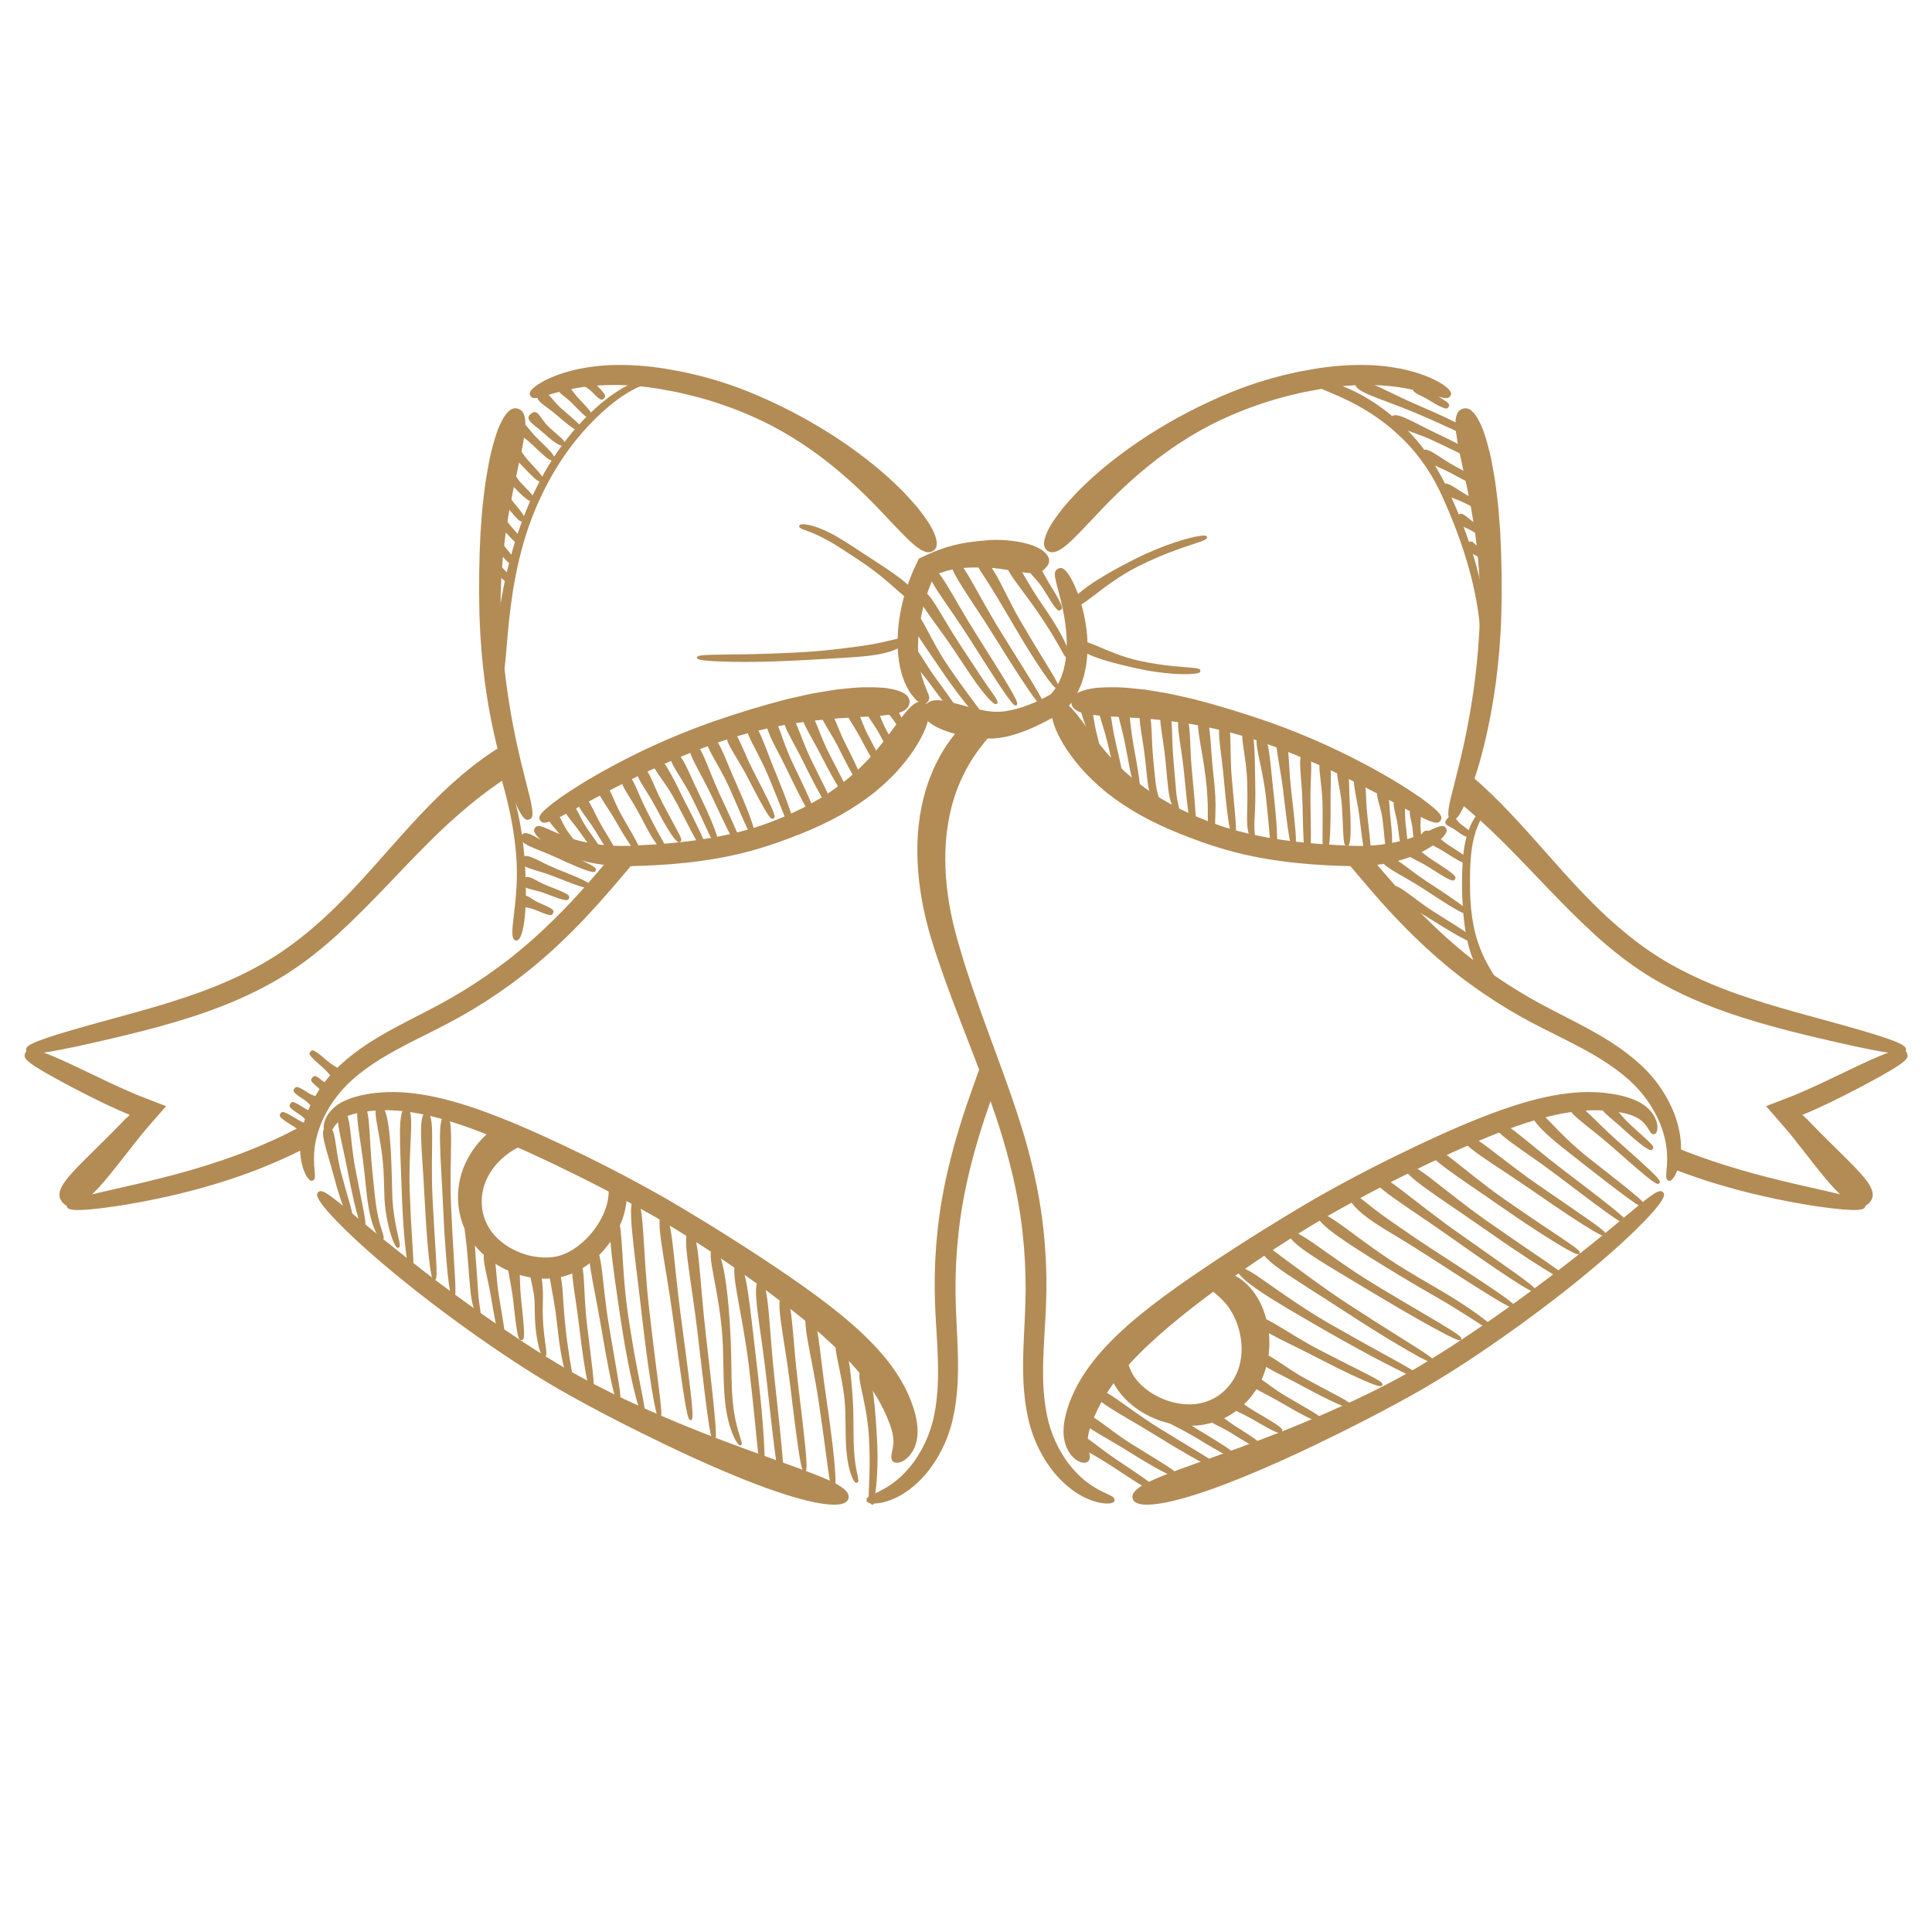 <svg xmlns="http://www.w3.org/2000/svg" xmlns:xlink="http://www.w3.org/1999/xlink" width="1080" viewBox="0 0 810 810" height="1080" preserveAspectRatio="xMidYMid meet"><path fill="#b38b55" d="M 137.379 475.508 C 136.934 475.539 136.523 475.434 136.148 474.801 C 135.801 474.18 135.496 472.977 135.883 471.039 C 136.289 469.148 137.457 466.465 140.445 464 C 143.375 461.551 147.84 459.875 153.156 458.867 C 158.57 457.852 165.363 457.406 173.395 458.391 C 181.434 459.336 190.594 461.645 200.938 465.281 C 211.285 468.934 222.797 473.859 235.812 479.992 C 248.824 486.16 263.336 493.449 279.43 502.633 C 298.23 513.633 315.602 524.691 331.18 535.367 C 346.68 546.059 360.438 556.637 370.191 568.148 C 375.043 573.898 378.809 579.859 381.223 585.582 C 382.438 588.449 383.32 591.176 383.949 593.836 C 384.566 596.535 384.867 599.293 384.621 601.891 C 384.406 604.453 383.605 606.895 382.504 608.656 C 381.414 610.441 380.066 611.691 378.816 612.418 C 377.547 613.145 376.41 613.367 375.57 613.238 C 374.734 613.121 374.223 612.695 373.941 612.105 C 372.961 609.617 375.27 607.141 374.363 601.859 C 374.145 600.5 373.707 598.887 373.004 596.957 C 372.273 595.012 371.355 592.828 370.246 590.594 C 368.035 586.086 364.883 581.164 360.711 576.055 C 352.324 565.828 339.797 554.992 325.039 543.871 C 310.273 532.781 293.367 521.133 274.965 510.363 C 259.23 501.387 244.816 494.117 232.039 487.984 C 219.238 481.883 207.965 476.961 198.078 473.316 C 188.191 469.695 179.629 467.375 172.363 466.305 C 165.082 465.184 159.117 465.324 154.316 465.902 C 149.426 466.5 146.059 467.516 143.93 468.816 C 141.812 470.07 140.703 471.531 139.996 472.566 C 139.301 473.633 138.941 474.363 138.566 474.824 C 138.211 475.289 137.82 475.477 137.379 475.508 " fill-opacity="1" fill-rule="nonzero"></path><path fill="#b38b55" d="M 133.391 499.844 C 134.023 499.219 134.891 499.059 137.168 500.488 C 139.441 501.93 143.121 504.953 149.672 510.414 C 156.223 515.887 165.68 523.773 179.781 534.562 C 186.852 539.93 195.074 546.027 204.754 552.773 C 214.43 559.5 225.535 566.984 238.496 574.551 C 253.82 583.32 269.355 590.289 283.543 596.238 C 297.762 602.172 310.789 606.914 321.703 610.844 C 343.527 618.73 357.023 623.047 355.734 628.238 C 354.516 633.254 339.656 630.883 317.43 622.426 C 306.324 618.215 293.367 612.586 279.262 605.82 C 265.152 599.016 249.816 591.312 234.031 582.285 C 220.684 574.492 209.48 566.898 199.691 560.023 C 189.922 553.133 181.648 546.875 174.574 541.324 C 160.453 530.164 151.125 521.793 144.914 515.723 C 138.695 509.645 135.562 505.906 134.086 503.609 C 132.602 501.32 132.762 500.469 133.391 499.844 " fill-opacity="1" fill-rule="nonzero"></path><path fill="#b38b55" d="M 258.645 496.918 C 257.262 496.18 255.883 495.441 254.496 494.699 C 254.637 495.168 254.766 495.656 254.879 496.184 C 255.031 496.734 255.039 497.367 255.141 497.996 C 255.141 498.652 255.242 499.324 255.18 500.059 C 255.156 501.512 254.914 503.141 254.441 504.91 C 253.5 508.438 251.566 512.605 248.188 516.742 C 246.492 518.793 244.461 520.863 242.016 522.641 C 239.59 524.426 236.742 525.973 233.668 526.699 C 227.406 528.109 218.777 526.754 211.555 521.668 C 209.445 520.172 207.578 518.41 206.137 516.449 C 204.691 514.484 203.613 512.383 202.906 510.16 C 201.527 505.715 201.738 501.047 203.012 496.996 C 205.609 488.887 212.281 483.414 217.953 480.68 C 219.398 479.984 220.797 479.441 222.121 479.031 C 221.641 478.859 221.152 478.699 220.68 478.512 C 216.309 476.82 212.172 474.605 208.109 472.266 C 205.492 474.086 202.984 476.309 200.719 478.98 C 197.254 483.051 194.215 488.336 192.863 494.32 C 191.5 500.293 191.703 506.965 194.012 513.234 C 195.172 516.344 196.879 519.348 198.984 522.008 C 201.082 524.68 203.613 526.984 206.383 528.945 C 211.105 532.277 216.191 534.352 221.195 535.344 C 226.219 536.379 231.07 536.348 235.73 535.293 C 240.398 534.133 244.141 531.957 247.25 529.617 C 250.359 527.258 252.828 524.648 254.863 522.043 C 261.262 513.82 263.238 505.426 262.695 499.035 C 261.336 498.352 259.988 497.637 258.645 496.918 " fill-opacity="1" fill-rule="nonzero"></path><path fill="#b38b55" d="M 250.051 366.262 C 235.965 382.781 222.223 395.848 208.688 405.676 C 201.953 410.617 195.371 414.832 189.047 418.449 C 182.746 422.066 176.605 425.094 170.863 428.082 C 165.117 431.043 159.793 433.98 155.016 437.031 C 150.25 440.117 146.047 443.336 142.48 446.656 C 135.234 453.43 131.141 460.633 128.68 466.777 C 126.328 473.02 125.684 478.324 125.836 482.391 C 125.828 483.41 126 484.355 126.074 485.23 C 126.148 486.105 126.32 486.898 126.5 487.625 C 126.672 488.359 126.82 489.023 126.992 489.621 C 127.223 490.207 127.426 490.742 127.609 491.223 C 127.977 492.184 128.348 492.914 128.742 493.449 C 129.117 494 129.438 494.375 129.719 494.625 C 130.293 495.133 130.723 495.137 131.137 494.965 C 131.543 494.793 131.852 494.465 131.973 493.738 C 132.145 493.008 131.938 491.941 131.863 490.137 C 131.812 489.699 131.77 489.215 131.715 488.684 C 131.703 488.148 131.684 487.566 131.664 486.93 C 131.629 486.301 131.598 485.625 131.66 484.879 C 131.715 484.141 131.652 483.352 131.781 482.496 C 132.066 479.098 132.973 474.727 135.266 469.492 C 137.676 464.348 141.461 458.215 147.883 452.531 C 151.133 449.648 154.992 446.816 159.473 444.027 C 163.973 441.25 169.078 438.523 174.777 435.66 C 180.461 432.785 186.754 429.754 193.383 426.012 C 199.996 422.285 206.875 417.926 213.918 412.797 C 220.957 407.668 228.164 401.766 235.312 394.93 C 242.496 388.133 249.613 380.461 256.809 372.098 C 260.559 367.754 264.188 363.43 267.758 359.152 C 264.039 359.004 260.324 358.789 256.621 358.473 C 254.465 361.078 252.281 363.676 250.051 366.262 " fill-opacity="1" fill-rule="nonzero"></path><path fill="#b38b55" d="M 406.852 458.738 C 399.465 479.516 394.785 498.914 393.051 516.258 C 392.133 524.922 391.801 533.066 391.879 540.656 C 391.953 548.273 392.477 555.242 392.828 561.605 C 393.203 567.973 393.387 573.758 393.234 579.043 C 393.055 584.316 392.531 589.078 391.656 593.332 C 389.945 601.73 386.531 608.078 383.266 612.727 C 379.887 617.332 376.551 620.293 373.754 622.238 C 373.078 622.77 372.371 623.121 371.754 623.531 C 371.141 623.957 370.535 624.266 369.977 624.547 C 369.414 624.852 368.902 625.129 368.438 625.379 C 367.949 625.602 367.508 625.805 367.102 625.984 C 366.301 626.383 365.652 626.715 365.125 626.945 C 364.602 627.203 364.215 627.449 363.93 627.684 C 363.371 628.156 363.242 628.582 363.297 629.023 C 363.352 629.461 363.574 629.832 364.293 630.078 C 364.664 630.195 365.148 630.289 365.809 630.336 C 366.477 630.41 367.293 630.359 368.312 630.199 C 368.824 630.121 369.383 630.027 370.008 629.93 C 370.617 629.777 371.27 629.578 371.98 629.363 C 372.707 629.152 373.477 628.902 374.273 628.527 C 375.066 628.156 375.977 627.836 376.852 627.312 C 380.453 625.41 384.727 622.191 388.949 617.031 C 393.035 611.82 397.223 604.668 399.457 595.008 C 400.555 590.258 401.238 585.008 401.52 579.336 C 401.777 573.672 401.656 567.594 401.348 561.137 C 401.059 554.672 400.613 547.836 400.598 540.57 C 400.566 533.293 400.922 525.488 401.84 517.188 C 403.582 500.551 408.027 482.121 415.285 461.672 C 416.02 459.574 416.773 457.5 417.531 455.426 C 416.203 450.855 414.656 446.348 412.898 441.93 C 410.879 447.434 408.84 453.023 406.852 458.738 " fill-opacity="1" fill-rule="nonzero"></path><path fill="#b38b55" d="M 147.074 510.586 C 146.445 510.809 145.949 510.668 144.859 508.254 C 143.793 505.832 142.07 501.152 139.676 492.121 C 136.898 481.523 133.254 473.051 137.121 472.395 C 141.023 471.715 140.16 480.75 142.918 491.277 C 145.277 500.18 146.809 504.84 147.391 507.398 C 147.992 509.941 147.703 510.363 147.074 510.586 " fill-opacity="1" fill-rule="nonzero"></path><path fill="#b38b55" d="M 152.48 514.262 C 151.84 514.414 151.336 514.156 150.344 511.035 C 149.371 507.914 147.852 501.934 145.684 490.574 C 143.16 477.227 139.516 466.555 143.406 466.031 C 147.328 465.504 146.461 476.648 148.973 489.953 C 151.125 501.234 152.469 507.199 152.941 510.426 C 153.445 513.641 153.133 514.109 152.48 514.262 " fill-opacity="1" fill-rule="nonzero"></path><path fill="#b38b55" d="M 160.465 519.633 C 160.176 519.793 159.887 519.828 159.41 519.398 C 158.938 518.965 158.266 518.062 157.418 516.258 C 156.578 514.457 155.602 511.73 154.812 507.734 C 154 503.734 153.508 498.523 152.812 491.809 C 151.18 475.957 147.605 463.348 151.52 462.941 C 155.441 462.543 154.512 475.613 156.145 491.461 C 156.84 498.211 157.289 503.344 157.961 507.152 C 158.605 510.973 159.363 513.523 159.906 515.285 C 161.086 518.762 161.094 519.285 160.465 519.633 " fill-opacity="1" fill-rule="nonzero"></path><path fill="#b38b55" d="M 167.082 523.109 C 166.48 523.324 165.844 523.074 164.418 519.238 C 163.727 517.316 162.852 514.484 162.109 510.289 C 161.738 508.195 161.406 505.758 161.215 502.934 C 161.129 500.148 161.023 496.996 160.914 493.426 C 160.699 485.152 159.227 477.781 158.262 472.492 C 157.301 467.191 156.914 463.867 158.852 463.422 C 162.637 462.523 163.867 476.512 164.262 493.332 C 164.363 496.855 164.449 499.973 164.523 502.719 C 164.684 505.422 164.957 507.754 165.266 509.766 C 165.875 513.801 166.555 516.559 166.977 518.48 C 167.883 522.32 167.73 522.883 167.082 523.109 " fill-opacity="1" fill-rule="nonzero"></path><path fill="#b38b55" d="M 172.449 533.086 C 171.793 533.16 171.312 532.684 170.609 528.164 C 169.953 523.645 168.961 515.074 168.406 498.895 C 167.805 479.906 166.453 464.328 170.359 464.523 C 174.328 464.711 171.156 479.867 171.754 498.797 C 172.305 514.84 173.117 523.363 173.27 527.906 C 173.465 532.445 173.117 533.016 172.449 533.086 " fill-opacity="1" fill-rule="nonzero"></path><path fill="#b38b55" d="M 182.148 536.605 C 181.488 536.668 181.016 536.18 180.344 531.559 C 179.703 526.926 178.793 518.172 177.969 501.66 C 177.02 482.262 174.863 466.469 178.781 466.469 C 182.746 466.469 180.367 482.141 181.309 501.5 C 182.137 517.926 182.867 526.656 183.004 531.316 C 183.168 535.973 182.812 536.543 182.148 536.605 " fill-opacity="1" fill-rule="nonzero"></path><path fill="#b38b55" d="M 190.078 544.168 C 189.418 544.23 188.938 543.688 188.234 538.645 C 187.566 533.594 186.586 524.035 185.773 506.023 C 184.855 484.863 182.898 467.617 186.812 467.66 C 190.777 467.695 188.203 484.762 189.121 505.883 C 189.93 523.805 190.73 533.332 190.895 538.402 C 191.098 543.477 190.742 544.098 190.078 544.168 " fill-opacity="1" fill-rule="nonzero"></path><path fill="#b38b55" d="M 200.91 551.23 C 200.355 551.469 199.617 551.348 198.48 548.016 C 197.945 546.359 197.469 543.879 197.156 540.41 C 196.836 536.957 196.473 532.48 196.023 526.613 C 194.969 512.82 191.863 501.812 195.785 501.512 C 199.719 501.215 198.312 512.57 199.367 526.355 C 199.816 532.215 200.137 536.719 200.344 540.148 C 200.547 543.562 200.832 545.824 201.078 547.395 C 201.633 550.496 201.578 550.953 200.91 551.23 " fill-opacity="1" fill-rule="nonzero"></path><path fill="#b38b55" d="M 210.91 562.609 C 209.652 562.855 208.895 561.781 205.836 543.645 C 204.094 532.98 200.707 524.574 204.605 524.051 C 208.52 523.523 207.398 532.461 209.141 543.102 C 212.184 561.141 212.262 562.348 210.91 562.609 " fill-opacity="1" fill-rule="nonzero"></path><path fill="#b38b55" d="M 218.66 561.84 C 217.336 561.984 216.879 560.996 215.145 545.086 C 214.121 535.73 211.039 528.398 214.961 527.969 C 218.875 527.543 217.453 535.367 218.477 544.723 C 220.211 560.617 219.984 561.695 218.66 561.84 " fill-opacity="1" fill-rule="nonzero"></path><path fill="#b38b55" d="M 228.312 568.875 C 227.68 569.043 227.16 568.863 226.336 566.301 C 225.938 565.02 225.461 563.145 225.027 560.387 C 224.594 557.641 224.199 553.988 224.199 549.246 C 224.195 546.488 224.07 543.934 223.684 541.73 C 223.301 539.508 222.742 537.461 222.426 535.652 C 221.738 532.012 222.199 529.445 224.168 529.512 C 226.145 529.582 226.496 531.477 227 534.93 C 227.23 536.676 227.488 538.828 227.598 541.328 C 227.711 543.848 227.543 546.523 227.543 549.234 C 227.551 553.816 227.887 557.289 228.195 559.949 C 228.539 562.609 228.781 564.449 228.945 565.734 C 229.262 568.316 228.973 568.711 228.312 568.875 " fill-opacity="1" fill-rule="nonzero"></path><path fill="#b38b55" d="M 239.395 578.812 C 238.766 579 238.238 578.777 237.172 575.68 C 236.137 572.582 234.746 566.52 233.57 555.156 C 232.875 548.488 231.676 542.566 230.93 538.316 C 230.203 534.07 230.02 531.422 231.957 530.984 C 233.867 530.559 234.898 533.203 235.504 537.617 C 236.125 542.035 236.207 548.168 236.902 554.801 C 238.07 566.074 239.246 571.898 239.766 575.031 C 240.312 578.156 240.039 578.629 239.395 578.812 " fill-opacity="1" fill-rule="nonzero"></path><path fill="#b38b55" d="M 248.094 582.355 C 247.434 582.457 246.953 582.109 246.16 578.547 C 245.383 574.984 244.258 568.211 242.738 555.41 C 240.977 540.375 237.832 528.27 241.738 527.961 C 245.688 527.652 244.309 540.016 246.066 555.023 C 247.574 567.762 248.531 574.523 248.801 578.148 C 249.098 581.773 248.75 582.25 248.094 582.355 " fill-opacity="1" fill-rule="nonzero"></path><path fill="#b38b55" d="M 259.465 587.809 C 258.816 587.938 258.301 587.531 257.219 583.289 C 256.152 579.047 254.473 570.969 251.91 555.699 C 248.91 537.75 244.773 523.395 248.672 522.875 C 252.586 522.352 252.223 537.234 255.211 555.152 C 257.766 570.367 259.273 578.445 259.84 582.777 C 260.43 587.105 260.117 587.68 259.465 587.809 " fill-opacity="1" fill-rule="nonzero"></path><path fill="#b38b55" d="M 269.832 593.387 C 269.191 593.547 268.613 593.023 267.074 587.582 C 265.609 582.125 263.004 571.758 260.031 551.945 C 256.594 528.676 253.715 509.602 257.598 509.43 C 261.586 509.23 259.934 528.277 263.344 551.465 C 266.297 571.109 268.711 581.43 269.676 586.973 C 270.719 592.5 270.477 593.227 269.832 593.387 " fill-opacity="1" fill-rule="nonzero"></path><path fill="#b38b55" d="M 276.602 594.605 C 275.949 594.711 275.422 594.078 274.25 588.023 C 273.117 581.961 271.258 570.477 268.785 548.785 C 265.914 523.281 262.375 502.625 266.277 502.367 C 270.238 502.094 269.246 522.949 272.113 548.41 C 274.578 570.027 276.258 581.496 276.891 587.617 C 277.562 593.738 277.262 594.508 276.602 594.605 " fill-opacity="1" fill-rule="nonzero"></path><path fill="#b38b55" d="M 289.617 595.387 C 288.301 595.562 287.605 592.977 282.125 552.277 C 278.906 528.348 274.047 509.25 277.953 508.727 C 281.855 508.195 282.223 527.898 285.441 551.832 C 290.922 592.508 290.941 595.211 289.617 595.387 " fill-opacity="1" fill-rule="nonzero"></path><path fill="#b38b55" d="M 299.387 604.059 C 298.07 604.207 297.418 601.562 292.617 560.09 C 289.797 535.699 285.258 516.188 289.168 515.738 C 293.082 515.285 293.121 535.312 295.945 559.703 C 300.742 601.156 300.711 603.902 299.387 604.059 " fill-opacity="1" fill-rule="nonzero"></path><path fill="#b38b55" d="M 310.629 605.918 C 310.332 606.07 310.027 606.059 309.445 605.375 C 308.867 604.691 307.988 603.332 306.941 600.66 C 305.906 598 304.699 593.984 304.055 588.137 C 303.715 585.211 303.5 581.836 303.395 577.98 C 303.273 574.121 303.273 569.773 303.105 564.906 C 302.691 553.414 300.742 543.168 299.34 535.816 C 297.941 528.461 297.176 523.879 299.117 523.406 C 302.859 522.445 305.68 541.508 306.449 564.781 C 306.629 569.738 306.609 574.086 306.707 577.891 C 306.789 581.695 306.961 584.969 307.238 587.789 C 307.754 593.43 308.734 597.203 309.465 599.789 C 310.215 602.375 310.75 603.793 310.926 604.645 C 311.09 605.492 310.926 605.762 310.629 605.918 " fill-opacity="1" fill-rule="nonzero"></path><path fill="#b38b55" d="M 319.617 615.473 C 318.953 615.516 318.504 614.883 317.852 609.188 C 317.156 603.496 316.367 592.73 313.965 572.602 C 311.09 548.902 305.234 530.34 309.145 529.629 C 312.988 528.922 314.414 548.445 317.289 572.195 C 319.695 592.41 320.32 603.238 320.516 608.988 C 320.664 614.742 320.277 615.43 319.617 615.473 " fill-opacity="1" fill-rule="nonzero"></path><path fill="#b38b55" d="M 327.664 620.176 C 326.34 620.344 325.723 617.852 321.434 578.77 C 318.91 555.793 314.613 537.375 318.535 536.992 C 322.453 536.613 322.238 555.441 324.758 578.406 C 329.043 617.43 328.98 620.016 327.664 620.176 " fill-opacity="1" fill-rule="nonzero"></path><path fill="#b38b55" d="M 337.367 616.949 C 336.043 617.098 335.426 614.887 331.211 580.156 C 328.723 559.727 324.461 543.477 328.371 542.953 C 332.273 542.438 332.047 559.312 334.527 579.754 C 338.758 614.508 338.688 616.809 337.367 616.949 " fill-opacity="1" fill-rule="nonzero"></path><path fill="#b38b55" d="M 349.414 624.129 C 348.75 624.191 348.301 623.66 347.566 618.785 C 346.809 613.914 345.781 604.703 343.219 587.441 C 340.148 567.145 335.188 551.043 339.109 550.422 C 342.969 549.812 343.449 566.598 346.531 586.945 C 349.098 604.254 349.969 613.562 350.219 618.516 C 350.453 623.465 350.07 624.07 349.414 624.129 " fill-opacity="1" fill-rule="nonzero"></path><path fill="#b38b55" d="M 359.355 621.625 C 359.047 621.746 358.758 621.746 358.32 621.223 C 357.883 620.707 357.293 619.668 356.621 617.66 C 355.938 615.656 355.25 612.66 354.867 608.336 C 354.449 604.027 354.578 598.406 354.387 591.289 C 354.086 582.922 352.184 575.488 351.117 570.078 C 350.023 564.656 349.727 561.199 351.668 560.809 C 353.594 560.43 354.707 563.703 355.676 569.234 C 356.605 574.762 357.422 582.531 357.73 591.164 C 357.926 598.492 357.762 603.953 358.059 608.098 C 358.32 612.234 358.801 615.035 359.203 616.965 C 359.59 618.895 359.836 619.98 359.855 620.625 C 359.867 621.277 359.664 621.496 359.355 621.625 " fill-opacity="1" fill-rule="nonzero"></path><path fill="#b38b55" d="M 366.355 630.301 C 366.355 630.465 366.344 630.621 366.164 630.742 C 366.016 630.859 365.574 630.914 365.113 630.547 C 364.676 630.188 364.371 629.598 364.258 628.852 C 364.164 627.977 364.215 627.387 364.227 626.391 C 364.293 624.48 364.391 621.734 364.531 617.777 C 364.625 613.824 364.699 608.652 364.27 601.922 C 363.77 593.992 362.133 586.973 361.047 581.922 C 360.785 580.656 360.555 579.535 360.402 578.406 C 360.262 577.285 360.25 576.223 360.426 575.336 C 360.789 573.52 361.801 572.75 362.691 573.102 C 363.633 573.449 363.938 574.219 364.273 575.352 C 364.441 575.988 364.633 576.73 364.852 577.602 C 365.082 578.52 365.359 579.727 365.594 581.031 C 366.566 586.277 367.105 593.633 367.609 601.711 C 368.047 608.582 367.93 613.867 367.734 617.895 C 367.512 621.934 367.199 624.723 366.887 626.637 C 366.742 627.555 366.547 628.457 366.484 628.754 C 366.418 629.168 366.43 629.395 366.367 629.492 C 366.176 629.664 366.348 629.98 366.355 630.301 " fill-opacity="1" fill-rule="nonzero"></path><path fill="#b38b55" d="M 693.219 475.508 C 692.773 475.477 692.387 475.293 692.027 474.824 C 691.652 474.371 691.297 473.637 690.605 472.57 C 689.898 471.539 688.789 470.086 686.68 468.82 C 684.551 467.523 681.188 466.508 676.305 465.902 C 671.504 465.332 665.539 465.184 658.262 466.297 C 650.992 467.367 642.426 469.684 632.539 473.312 C 622.652 476.949 611.375 481.871 598.57 487.977 C 585.797 494.109 571.371 501.383 555.629 510.363 C 537.23 521.133 520.324 532.781 505.555 543.871 C 490.797 554.992 478.27 565.828 469.887 576.055 C 465.711 581.164 462.559 586.086 460.348 590.594 C 459.242 592.828 458.324 595.012 457.59 596.957 C 456.891 598.887 456.453 600.5 456.238 601.859 C 455.324 607.141 457.633 609.617 456.656 612.105 C 456.379 612.695 455.863 613.121 455.023 613.238 C 454.188 613.367 453.047 613.145 451.781 612.418 C 450.531 611.691 449.184 610.441 448.094 608.656 C 446.992 606.895 446.191 604.453 445.973 601.891 C 445.727 599.293 446.031 596.535 446.645 593.836 C 447.273 591.176 448.16 588.449 449.371 585.582 C 451.785 579.859 455.555 573.898 460.406 568.148 C 470.164 556.637 483.914 546.059 499.418 535.367 C 514.992 524.691 532.367 513.633 551.168 502.633 C 567.254 493.449 581.758 486.168 594.766 479.996 C 607.781 473.863 619.285 468.945 629.637 465.289 C 639.973 461.648 649.137 459.34 657.172 458.398 C 665.199 457.406 671.996 457.852 677.414 458.867 C 682.738 459.871 687.195 461.539 690.141 463.988 C 693.125 466.445 694.301 469.137 694.715 471.027 C 695.102 472.973 694.793 474.18 694.449 474.801 C 694.074 475.43 693.652 475.539 693.219 475.508 " fill-opacity="1" fill-rule="nonzero"></path><path fill="#b38b55" d="M 697.207 499.844 C 697.836 500.469 698 501.32 696.516 503.605 C 695.039 505.902 691.91 509.633 685.699 515.703 C 679.488 521.781 670.16 530.148 656.039 541.309 C 648.961 546.863 640.684 553.121 630.914 560.016 C 621.121 566.895 609.918 574.492 596.562 582.285 C 580.777 591.312 565.445 599.016 551.34 605.82 C 537.23 612.586 524.277 618.215 513.164 622.426 C 490.941 630.883 476.078 633.254 474.859 628.238 C 473.574 623.047 487.066 618.73 508.891 610.844 C 519.809 606.914 532.832 602.172 547.055 596.238 C 561.238 590.289 576.777 583.32 592.102 574.551 C 605.055 566.984 616.152 559.504 625.832 552.789 C 635.5 546.039 643.734 539.945 650.793 534.574 C 664.898 523.793 674.359 515.898 680.906 510.434 C 687.461 504.957 691.148 501.934 693.422 500.496 C 695.703 499.066 696.57 499.219 697.207 499.844 " fill-opacity="1" fill-rule="nonzero"></path><path fill="#b38b55" d="M 529.828 549.605 C 528.203 545.23 525.859 541.453 523.027 538.699 C 522.348 537.992 521.562 537.406 520.867 536.82 C 520.176 536.219 519.414 535.75 518.66 535.324 C 517.91 534.906 517.227 534.469 516.496 534.188 C 515.762 533.902 515.055 533.664 514.391 533.453 C 514.059 533.355 513.73 533.262 513.418 533.172 C 513.09 533.113 512.766 533.078 512.457 533.043 C 511.84 532.973 511.262 532.938 510.727 532.93 C 509.668 532.867 508.738 533.129 508.004 533.418 C 506.535 534.016 505.809 534.961 505.68 536.266 C 505.551 537.574 506.016 538.73 506.816 539.723 C 507.219 540.227 507.734 540.625 508.25 541.191 C 508.516 541.453 508.801 541.703 509.102 541.945 C 509.254 542.062 509.41 542.18 509.57 542.301 C 509.715 542.441 509.871 542.59 510.023 542.746 C 510.34 543.035 510.664 543.316 511.016 543.59 C 511.367 543.867 511.668 544.258 512.031 544.578 C 512.387 544.898 512.766 545.23 513.098 545.668 C 513.434 546.09 513.84 546.438 514.191 546.906 C 515.664 548.676 517.105 551.062 518.297 554.008 C 520.637 559.848 521.875 568.391 518.336 576.129 C 516.543 579.984 513.551 583.566 509.539 585.93 C 507.512 587.09 505.301 587.914 502.914 588.387 C 500.52 588.867 497.957 588.906 495.391 588.59 C 486.629 587.477 479.328 582.656 475.668 577.391 C 474.781 576.086 474.07 574.664 473.492 573.211 C 472.957 571.734 472.52 570.25 472.23 568.758 C 471.949 567.355 471.781 565.969 471.688 564.613 C 471.598 564.727 471.5 564.844 471.398 564.953 C 469.035 567.711 466.672 570.469 464.309 573.23 C 465.102 576.223 466.332 579.332 468.359 582.359 C 471.094 586.281 474.652 589.574 479.059 592.199 C 483.418 594.836 488.574 596.73 494.301 597.457 C 497.676 597.871 501.098 597.875 504.453 597.32 C 507.797 596.77 511.082 595.703 514.039 594.195 C 519.969 591.121 524.613 586.324 527.633 580.992 C 530.668 575.66 531.984 569.715 532.168 564.367 C 532.367 558.98 531.43 553.988 529.828 549.605 " fill-opacity="1" fill-rule="nonzero"></path><path fill="#b38b55" d="M 701.902 466.746 C 699.441 460.602 695.34 453.406 688.082 446.637 C 684.523 443.312 680.312 440.094 675.547 437.016 C 670.777 433.961 665.445 431.023 659.703 428.062 C 653.965 425.082 647.82 422.051 641.523 418.434 C 635.199 414.816 628.625 410.605 621.891 405.664 C 608.359 395.836 594.625 382.77 580.543 366.262 C 577.945 363.246 575.41 360.211 572.906 357.176 C 569.07 357.371 565.227 357.465 561.387 357.414 C 565.418 362.254 569.531 367.168 573.785 372.098 C 588.086 388.883 602.547 402.641 616.695 412.812 C 623.738 417.941 630.621 422.297 637.238 426.023 C 643.875 429.766 650.168 432.797 655.848 435.672 C 661.551 438.535 666.652 441.27 671.152 444.039 C 675.629 446.836 679.488 449.672 682.738 452.555 C 689.152 458.238 692.941 464.371 695.34 469.52 C 697.637 474.75 698.531 479.117 698.82 482.516 C 698.938 483.371 698.887 484.152 698.938 484.891 C 698.996 485.637 698.961 486.316 698.93 486.941 C 698.91 487.578 698.895 488.16 698.879 488.691 C 698.824 489.227 698.777 489.707 698.734 490.152 C 698.684 491.043 698.641 491.77 698.578 492.344 C 698.535 492.926 698.555 493.383 698.621 493.746 C 698.746 494.465 699.055 494.793 699.465 494.965 C 699.871 495.137 700.305 495.133 700.875 494.625 C 701.16 494.375 701.48 493.992 701.855 493.445 C 702.254 492.902 702.617 492.172 702.988 491.211 C 703.18 490.73 703.383 490.195 703.602 489.609 C 703.773 489.004 703.93 488.34 704.102 487.613 C 704.281 486.883 704.445 486.082 704.52 485.207 C 704.594 484.34 704.773 483.383 704.754 482.367 C 704.914 478.297 704.262 472.992 701.902 466.746 " fill-opacity="1" fill-rule="nonzero"></path><path fill="#b38b55" d="M 466.66 627.684 C 466.113 627.164 465.078 626.82 463.484 625.984 C 463.082 625.797 462.641 625.602 462.152 625.379 C 461.68 625.129 461.168 624.844 460.609 624.543 C 460.047 624.258 459.445 623.953 458.828 623.527 C 458.215 623.109 457.504 622.762 456.828 622.227 C 454.027 620.281 450.691 617.312 447.309 612.707 C 444.055 608.047 440.637 601.699 438.934 593.301 C 438.062 589.039 437.535 584.281 437.355 579.012 C 437.207 573.723 437.398 567.934 437.77 561.574 C 438.121 555.215 438.641 548.242 438.715 540.633 C 438.797 533.035 438.465 524.895 437.547 516.23 C 436.625 507.574 435.109 498.383 432.77 488.77 C 430.473 479.148 427.391 469.148 423.746 458.738 C 419.473 446.473 414.977 434.711 410.91 423.328 C 406.844 411.953 403.207 400.934 400.418 390.367 C 397.695 379.973 396.359 369.828 396.312 360.457 C 396.27 351.078 397.566 342.496 399.844 335.102 C 400.961 331.402 402.375 328.016 403.891 324.91 C 405.387 321.797 407.074 319 408.789 316.488 C 412.227 311.445 415.797 307.492 418.863 304.316 C 419.285 303.879 419.699 303.453 420.102 303.043 C 417.184 303.348 414.227 303.418 411.297 303.195 C 409.238 303.043 407.195 302.75 405.16 302.414 C 403.098 304.445 401.016 306.773 398.988 309.457 C 394.562 315.258 390.625 322.785 388.02 331.543 C 385.434 340.309 384.258 350.262 384.672 360.715 C 385.082 371.176 386.992 382.141 390.32 393.219 C 393.621 404.109 397.715 415.219 402.086 426.602 C 406.465 437.977 411.113 449.625 415.309 461.672 C 422.574 482.133 427.02 500.57 428.762 517.203 C 429.672 525.512 430.031 533.316 430 540.602 C 429.98 547.867 429.531 554.703 429.246 561.168 C 428.941 567.625 428.816 573.711 429.082 579.375 C 429.363 585.039 430.047 590.289 431.145 595.039 C 433.387 604.703 437.57 611.852 441.664 617.055 C 445.895 622.215 450.16 625.422 453.762 627.324 C 454.637 627.844 455.547 628.164 456.34 628.531 C 457.129 628.906 457.906 629.16 458.633 629.371 C 459.348 629.586 460 629.789 460.602 629.938 C 461.223 630.035 461.785 630.129 462.293 630.207 C 463.312 630.359 464.129 630.41 464.793 630.336 C 465.453 630.289 465.938 630.199 466.301 630.078 C 467.023 629.832 467.246 629.461 467.301 629.023 C 467.355 628.582 467.227 628.156 466.66 627.684 " fill-opacity="1" fill-rule="nonzero"></path><path fill="#b38b55" d="M 484.754 625.043 C 484.02 626.148 482.77 625.73 466.449 614.887 C 461.656 611.699 456.996 609.277 453.812 607.254 C 453.012 606.75 452.309 606.262 451.719 605.801 C 451.129 605.324 450.672 604.934 450.18 604.328 C 449.711 603.758 449.41 602.973 449.52 602.449 C 449.625 601.922 449.996 601.637 450.461 601.508 C 450.938 601.379 451.332 601.398 451.676 601.375 C 452.02 601.355 452.219 601.238 452.586 601.324 C 452.918 601.379 453.566 601.664 454.219 602.031 C 454.875 602.395 455.598 602.855 456.371 603.398 C 459.477 605.547 463.508 608.91 468.305 612.094 C 484.617 622.938 485.492 623.934 484.754 625.043 " fill-opacity="1" fill-rule="nonzero"></path><path fill="#b38b55" d="M 493.207 618.578 C 492.879 619.156 492.363 619.348 489.547 618.023 C 486.746 616.688 481.621 613.867 472.312 608.043 C 461.395 601.188 451.52 597.008 453.762 593.781 C 456.016 590.535 463.211 598.375 474.098 605.203 C 483.336 610.992 488.344 613.941 490.879 615.707 C 493.426 617.461 493.531 617.996 493.207 618.578 " fill-opacity="1" fill-rule="nonzero"></path><path fill="#b38b55" d="M 511.121 615.59 C 510.793 616.168 510.184 616.309 506.539 614.523 C 502.906 612.715 496.215 609.027 484.016 601.477 C 469.688 592.594 457.129 586.676 459.348 583.438 C 461.574 580.168 471.484 589.766 485.773 598.633 C 497.922 606.141 504.496 609.961 507.863 612.203 C 511.242 614.422 511.445 615.012 511.121 615.59 " fill-opacity="1" fill-rule="nonzero"></path><path fill="#b38b55" d="M 528.328 606.434 C 527.621 607.562 526.746 607.414 516.047 600.703 C 509.754 596.754 503.449 595.469 505.543 592.133 C 507.641 588.793 511.531 593.918 517.824 597.863 C 528.52 604.574 529.035 605.309 528.328 606.434 " fill-opacity="1" fill-rule="nonzero"></path><path fill="#b38b55" d="M 537.426 600.285 C 536.723 601.41 535.809 601.273 524.48 594.676 C 517.805 590.781 511.336 589.633 513.219 586.172 C 515.109 582.719 519.473 587.875 526.168 591.781 C 537.566 598.426 538.129 599.152 537.426 600.285 " fill-opacity="1" fill-rule="nonzero"></path><path fill="#b38b55" d="M 554.078 595.637 C 553.766 596.219 553.32 596.465 551.062 595.543 C 548.805 594.605 544.703 592.531 537.273 588.16 C 528.555 583.02 520.461 580.316 522.621 577.039 C 524.793 573.738 530.297 580.156 538.977 585.277 C 546.34 589.605 550.316 591.812 552.316 593.184 C 554.332 594.551 554.387 595.051 554.078 595.637 " fill-opacity="1" fill-rule="nonzero"></path><path fill="#b38b55" d="M 566.398 589.633 C 566.113 590.234 565.629 590.469 562.852 589.418 C 560.086 588.332 555.004 586.012 545.793 580.988 C 534.996 575.074 525.336 571.566 527.43 568.246 C 529.539 564.898 536.652 572.164 547.398 578.051 C 556.523 583.023 561.484 585.48 564.016 587.008 C 566.551 588.512 566.68 589.035 566.398 589.633 " fill-opacity="1" fill-rule="nonzero"></path><path fill="#b38b55" d="M 579.523 580.715 C 579.246 581.32 578.656 581.512 574.926 580.059 C 571.199 578.574 564.312 575.488 551.727 568.969 C 536.965 561.289 524.191 556.297 526.18 552.918 C 528.188 549.5 538.555 558.34 553.277 566 C 565.781 572.477 572.559 575.699 576.051 577.633 C 579.555 579.539 579.801 580.113 579.523 580.715 " fill-opacity="1" fill-rule="nonzero"></path><path fill="#b38b55" d="M 595.762 577.766 C 595.457 578.359 594.66 578.414 589.301 575.863 C 583.961 573.266 573.934 568.297 555.656 557.828 C 544.938 551.625 535.156 546.051 528.402 541.469 C 521.648 536.906 517.898 533.473 519.074 531.926 C 520.281 530.34 524.453 533.043 531.031 537.66 C 537.586 542.281 546.668 548.754 557.328 554.93 C 575.496 565.336 585.438 570.457 590.535 573.5 C 595.664 576.492 596.078 577.184 595.762 577.766 " fill-opacity="1" fill-rule="nonzero"></path><path fill="#b38b55" d="M 601.176 570.992 C 600.836 571.559 600.047 571.598 594.906 568.844 C 589.797 566.055 580.273 560.57 562.988 549.309 C 552.828 542.664 543.488 536.938 536.914 532.352 C 533.621 530.023 531.09 527.812 529.656 525.973 C 528.211 524.137 527.828 522.77 528.547 522.117 C 530.062 520.824 533.312 524.027 539.629 528.602 C 545.984 533.215 554.719 539.895 564.82 546.508 C 582.035 557.715 591.43 563.328 596.273 566.543 C 601.137 569.727 601.512 570.414 601.176 570.992 " fill-opacity="1" fill-rule="nonzero"></path><path fill="#b38b55" d="M 612.633 561.578 C 612.305 562.16 611.543 562.203 606.535 559.652 C 601.555 557.059 592.242 552.031 575.184 541.766 C 565.172 535.699 555.961 530.395 549.574 526.09 C 543.184 521.793 539.605 518.602 540.762 517.027 C 541.945 515.426 545.957 517.902 552.188 522.266 C 558.418 526.645 566.953 532.863 576.918 538.902 C 593.898 549.117 603.121 554.301 607.855 557.324 C 612.605 560.316 612.965 561 612.633 561.578 " fill-opacity="1" fill-rule="nonzero"></path><path fill="#b38b55" d="M 626.414 557.738 C 626.016 558.285 625.258 558.176 620.363 555.027 C 617.906 553.469 614.402 551.156 609.266 547.996 C 604.148 544.797 597.18 541.059 588.281 535.664 C 567.395 523.023 550.398 512.426 552.785 509.348 C 555.207 506.184 569.219 520.203 590.027 532.801 C 598.828 538.141 605.824 541.945 610.949 545.281 C 616.102 548.57 619.551 551.051 621.891 552.836 C 626.543 556.434 626.805 557.219 626.414 557.738 " fill-opacity="1" fill-rule="nonzero"></path><path fill="#b38b55" d="M 634.812 547.973 C 634.094 549.086 631.766 547.992 598.73 526.605 C 593.875 523.461 589.168 520.586 584.879 517.988 C 580.586 515.402 576.672 513.031 573.539 510.711 C 567.215 506.09 564.348 501.832 565.863 500.625 C 567.414 499.336 570.453 502.539 576.32 507.008 C 579.238 509.262 582.879 511.844 587.016 514.688 C 591.141 517.539 595.688 520.652 600.547 523.793 C 633.57 545.172 635.531 546.859 634.812 547.973 " fill-opacity="1" fill-rule="nonzero"></path><path fill="#b38b55" d="M 643.715 541.297 C 643.344 541.852 642.582 541.84 637.84 538.934 C 633.121 536.008 624.395 530.207 608.348 518.844 C 589.488 505.457 573.141 495.992 575.492 492.848 C 577.855 489.684 591.449 502.742 610.285 516.109 C 626.297 527.449 634.906 533.379 639.344 536.719 C 643.789 540.043 644.082 540.75 643.715 541.297 " fill-opacity="1" fill-rule="nonzero"></path><path fill="#b38b55" d="M 657.066 536.5 C 656.711 537.055 655.953 537.074 651.176 534.285 C 646.422 531.477 637.605 525.918 621.578 514.707 C 602.758 501.512 586.641 491.82 589.035 488.715 C 591.449 485.57 604.707 498.789 623.496 511.965 C 639.465 523.133 648.152 528.812 652.621 532.043 C 657.117 535.246 657.43 535.934 657.066 536.5 " fill-opacity="1" fill-rule="nonzero"></path><path fill="#b38b55" d="M 662.27 525.547 C 661.926 526.109 661.199 526.164 656.691 523.645 C 652.215 521.09 643.895 516.043 628.91 505.609 C 611.32 493.332 596.324 484.16 598.754 481.094 C 601.211 477.977 613.285 490.613 630.828 502.871 C 645.734 513.238 653.914 518.41 658.113 521.379 C 662.332 524.316 662.621 524.977 662.27 525.547 " fill-opacity="1" fill-rule="nonzero"></path><path fill="#b38b55" d="M 673.172 517.859 C 672.809 518.418 672.121 518.469 667.938 516.016 C 663.773 513.555 656.09 508.621 642.008 498.855 C 625.469 487.375 611 479.43 613.332 476.273 C 615.68 473.09 627.395 484.633 643.918 496.109 C 657.961 505.84 665.52 510.898 669.406 513.781 C 673.301 516.652 673.543 517.305 673.172 517.859 " fill-opacity="1" fill-rule="nonzero"></path><path fill="#b38b55" d="M 681.863 512.734 C 681.059 513.793 679.18 512.797 653.344 493.172 C 638.148 481.637 624.465 474.086 626.848 470.945 C 629.23 467.805 640.176 478.969 655.367 490.508 C 681.195 510.117 682.672 511.676 681.863 512.734 " fill-opacity="1" fill-rule="nonzero"></path><path fill="#b38b55" d="M 689.02 505.016 C 688.938 504.988 688.859 504.965 688.809 504.883 C 688.734 504.855 688.797 504.527 689.168 504.477 C 689.457 504.465 689.645 504.547 689.848 504.754 C 689.938 504.871 690.09 505.059 690.008 505.469 C 689.996 505.562 689.895 505.746 689.812 505.828 L 689.793 505.863 L 689.793 505.871 C 689.758 505.902 689.879 505.801 689.707 505.945 L 689.703 505.945 L 689.684 505.961 C 689.598 506.035 689.473 506.109 689.34 506.16 C 688.754 506.332 688.348 506.121 688.039 505.973 C 687.824 505.859 687.578 505.723 687.289 505.566 C 686.746 505.246 686.07 504.816 685.215 504.23 C 681.809 501.891 675.621 497.219 664.109 488.203 C 657.344 482.891 651.047 478.133 646.977 474.055 C 642.891 470 641.023 466.863 642.551 465.656 C 644.113 464.418 646.477 466.832 650.277 470.805 C 654.051 474.801 659.461 480.293 666.191 485.582 C 677.652 494.555 683.766 499.387 686.852 502.121 C 687.629 502.805 688.219 503.352 688.656 503.809 C 688.863 504.023 689.078 504.25 689.191 504.391 C 689.191 504.41 689.211 504.434 689.211 504.449 C 689.211 504.461 689.211 504.473 689.211 504.473 L 689.137 504.645 C 689.051 504.871 689.062 505.016 689.066 505.043 C 689.074 505.062 689.074 505.051 689.062 505.039 L 689.062 505.031 C 689.195 505.316 689.098 505.113 689.129 505.176 L 689.184 505.176 L 689.18 505.191 C 689.152 505.176 689.035 505.203 689 505.23 C 688.914 505.305 689.109 505.125 689.098 505.039 C 689.094 504.965 689.105 505.031 689.16 505.043 C 689.258 505.082 689.062 505.016 689.02 505.016 " fill-opacity="1" fill-rule="nonzero"></path><path fill="#b38b55" d="M 695.688 496.066 C 694.805 497.066 693.434 496.312 675.75 480.691 C 665.355 471.508 655.43 465.758 658.035 462.809 C 660.645 459.852 667.574 468.996 677.969 478.18 C 695.645 493.797 696.566 495.07 695.688 496.066 " fill-opacity="1" fill-rule="nonzero"></path><path fill="#b38b55" d="M 692.879 481.766 C 692.473 482.289 692.035 482.484 690.387 481.477 C 688.746 480.453 685.848 478.262 680.863 473.625 C 677.941 470.891 675 468.707 673.129 466.848 C 672.211 465.922 671.523 465.09 671.238 464.188 C 670.961 463.301 671.234 462.555 672.082 462.062 C 673.805 461.145 674.645 461.672 676.484 463.656 C 678.195 465.566 680.281 468.496 683.152 471.18 C 688.039 475.73 690.766 478.004 692.066 479.398 C 693.379 480.785 693.297 481.246 692.879 481.766 " fill-opacity="1" fill-rule="nonzero"></path><path fill="#b38b55" d="M 517.281 610.387 C 516.594 611.531 515.449 611.238 500.465 602.203 C 491.652 596.891 483.344 594.527 485.383 591.145 C 487.414 587.773 493.383 594.023 502.195 599.336 C 517.172 608.367 517.973 609.254 517.281 610.387 " fill-opacity="1" fill-rule="nonzero"></path><path fill="#b38b55" d="M 388.703 294.52 C 388.055 295.121 387.41 295.469 386.172 294.891 C 385.57 294.594 384.762 294.094 383.844 293.207 C 383.422 292.738 382.957 292.188 382.449 291.535 C 381.926 290.879 381.348 290.129 380.883 289.207 C 378.734 285.621 376.688 279.785 376.348 271.449 C 376.105 263.148 377.309 252.363 382.781 239.461 C 382.977 238.988 383.188 238.516 383.414 238.051 L 384.41 235.973 L 384.941 234.852 L 385.207 234.297 C 385.238 234.188 385.316 234.125 385.414 234.094 L 385.699 233.969 C 386.441 233.625 387.184 233.281 387.914 232.941 L 389.699 232.141 C 390.16 231.938 390.609 231.73 391.078 231.543 C 392.008 231.156 392.934 230.785 393.875 230.449 C 397.605 229.051 401.457 228.098 405.059 227.523 C 408.688 226.949 411.938 226.676 414.984 226.414 C 418.633 226.211 421.484 226.445 424.223 226.746 C 429.609 227.402 433.914 228.652 436.746 230.57 C 438.137 231.5 439.172 232.664 439.598 233.809 C 440.07 235.043 439.848 236.148 439.117 237.234 C 437.508 239.363 436.051 240.176 433.465 240.293 C 430.922 240.387 427.203 239.727 422.543 238.977 C 420.262 238.617 417.57 238.195 415.25 238.059 C 412.336 237.973 409.211 237.844 406.16 237.961 C 403.09 238.078 399.992 238.484 396.797 239.387 C 395.996 239.609 395.199 239.863 394.391 240.145 C 393.719 240.387 393.043 240.633 392.367 240.883 L 391.996 241.02 C 391.867 241.059 391.855 241.223 391.773 241.316 L 391.523 241.82 C 391.312 242.215 391.129 242.629 390.961 243.047 C 388.531 248.699 387.035 254.047 386.117 258.789 C 385.207 263.543 384.898 267.699 384.879 271.266 C 384.922 278.398 386.18 283.066 387.312 286.121 C 387.531 286.934 387.848 287.582 388.105 288.176 C 388.359 288.773 388.562 289.324 388.723 289.816 C 389.121 290.75 389.418 291.441 389.508 292.043 C 389.73 293.234 389.348 293.91 388.703 294.52 " fill-opacity="1" fill-rule="nonzero"></path><path fill="#b38b55" d="M 443.586 238.441 C 444.375 238.027 445.105 237.891 446.176 238.762 C 447.25 239.621 448.684 241.488 450.406 245.23 C 452.082 248.98 454.219 254.578 455.418 263.168 C 456.004 267.457 456.25 272.543 455.438 278.461 C 455.234 279.938 454.852 281.465 454.539 283.043 C 454.293 283.824 454.039 284.613 453.785 285.418 C 453.527 286.219 453.301 287.043 452.906 287.844 C 452.543 288.652 452.176 289.469 451.797 290.301 C 451.43 291.133 450.867 291.91 450.395 292.727 C 449.891 293.539 449.422 294.383 448.75 295.129 C 448.031 295.996 447.305 296.883 446.559 297.777 C 446.301 298.145 445.84 298.262 445.48 298.516 L 444.527 299.082 L 443.156 299.871 C 442.238 300.395 441.32 300.91 440.402 301.402 C 438.57 302.402 436.723 303.336 434.867 304.211 C 431.168 305.953 427.418 307.449 423.535 308.453 C 421.594 308.977 419.594 309.32 417.574 309.508 C 415.477 309.711 413.68 309.641 411.875 309.562 C 408.34 309.34 405.195 308.816 402.395 308.176 C 396.809 306.863 392.598 305.117 390.008 303.176 C 387.418 301.227 386.473 299.09 387.484 296.668 C 388.492 294.234 390.598 293.406 393.609 293.566 C 396.621 293.719 400.586 294.883 405.379 296.195 C 407.773 296.84 410.379 297.512 413.102 297.98 C 415.891 298.441 418.312 298.625 421.43 298.176 C 424.469 297.758 427.797 296.852 431.164 295.559 C 432.848 294.918 434.555 294.18 436.246 293.352 C 437.098 292.938 437.945 292.5 438.789 292.039 L 440.059 291.336 L 440.414 291.133 C 440.473 291.09 440.551 291.07 440.586 291.016 C 440.949 290.574 441.309 290.137 441.66 289.703 C 442.145 289.199 442.465 288.578 442.824 288 C 443.16 287.402 443.586 286.879 443.852 286.258 C 444.129 285.641 444.406 285.039 444.676 284.441 C 445.23 283.258 445.512 281.957 445.949 280.789 C 446.191 279.527 446.516 278.344 446.695 277.145 C 447.414 272.336 447.336 267.938 446.941 264.145 C 446.152 256.543 444.637 251.301 443.715 247.684 C 442.754 244.055 442.227 241.992 442.238 240.695 C 442.258 239.387 442.797 238.848 443.586 238.441 " fill-opacity="1" fill-rule="nonzero"></path><path fill="#b38b55" d="M 401.52 298.785 C 401.094 299.266 400.543 299.465 398.707 297.82 C 396.84 296.141 394.262 292.578 389.363 285.953 C 383.617 278.137 377.137 273.137 380.312 270.801 C 383.488 268.469 386.312 276.152 392.059 283.973 C 396.969 290.617 399.422 294.273 400.703 296.047 C 402.008 297.852 401.98 298.277 401.52 298.785 " fill-opacity="1" fill-rule="nonzero"></path><path fill="#b38b55" d="M 412.156 301.445 C 411.652 301.871 411.062 301.836 408.574 299.199 C 406.133 296.539 401.68 291.336 394.473 280.738 C 386.062 268.285 378.488 258.363 381.941 256.555 C 385.457 254.695 388.895 266.484 397.254 278.867 C 404.363 289.324 408.613 294.555 410.645 297.512 C 412.719 300.438 412.668 301.02 412.156 301.445 " fill-opacity="1" fill-rule="nonzero"></path><path fill="#b38b55" d="M 417.988 294.988 C 417.508 295.418 416.848 295.426 414.227 292.594 C 412.926 291.172 411.168 289.016 408.871 285.777 C 406.574 282.531 403.754 278.238 400.047 272.648 C 391.336 259.492 382.391 250.07 385.68 247.898 C 388.969 245.723 394.133 257.645 402.836 270.801 C 406.523 276.395 409.344 280.672 411.504 283.953 C 413.672 287.199 415.242 289.383 416.309 290.922 C 418.461 293.973 418.5 294.531 417.988 294.988 " fill-opacity="1" fill-rule="nonzero"></path><path fill="#b38b55" d="M 426.152 295.66 C 425.023 296.355 423.621 294.789 406.543 267.84 C 396.504 251.984 386.461 240.379 389.762 238.23 C 393.066 236.082 399.324 250.188 409.375 266.051 C 426.465 293.016 427.285 294.957 426.152 295.66 " fill-opacity="1" fill-rule="nonzero"></path><path fill="#b38b55" d="M 437.09 295.602 C 436.535 295.961 435.883 295.734 433.094 291.879 C 430.32 288.012 425.371 280.535 416.48 266.234 C 406.039 249.414 395.941 236.715 399.328 234.715 C 402.727 232.703 408.895 247.656 419.324 264.465 C 428.195 278.734 432.984 286.293 435.336 290.426 C 437.699 294.551 437.652 295.238 437.09 295.602 " fill-opacity="1" fill-rule="nonzero"></path><path fill="#b38b55" d="M 443.414 288.398 C 442.871 288.77 442.238 288.602 439.652 285.16 C 437.102 281.695 432.492 275.008 424.82 261.836 C 420.297 254.105 416.121 247.117 413.016 242.355 C 409.941 237.559 407.953 234.758 409.461 233.445 C 410.914 232.152 413.828 234.754 416.941 239.898 C 420.102 245.035 423.227 252.492 427.723 260.164 C 435.332 273.227 439.762 279.957 441.879 283.684 C 444.027 287.391 443.973 288.023 443.414 288.398 " fill-opacity="1" fill-rule="nonzero"></path><path fill="#b38b55" d="M 447.852 275.758 C 447.223 276.012 446.719 275.797 445.16 272.949 C 443.566 270.113 440.719 264.738 434.062 255.156 C 430.152 249.523 426.121 244.664 423.699 240.742 C 421.258 236.832 420.383 234.031 422.133 233.176 C 423.918 232.297 425.449 234.531 427.664 238.348 C 429.859 242.184 432.887 247.59 436.82 253.262 C 443.523 262.902 446.406 268.664 447.582 271.812 C 448.734 274.996 448.457 275.512 447.852 275.758 " fill-opacity="1" fill-rule="nonzero"></path><path fill="#b38b55" d="M 444.668 255.754 C 443.523 256.461 442.895 255.957 437.301 246.797 C 435.625 244.125 433.547 242.152 432.266 240.625 C 430.977 239.105 430.469 237.934 431.938 236.613 C 433.398 235.301 434.641 236.027 435.914 237.789 C 437.195 239.547 438.426 242.289 440.133 245.012 C 445.801 254.293 445.785 255.066 444.668 255.754 " fill-opacity="1" fill-rule="nonzero"></path><path fill="#b38b55" d="M 608.105 165.922 C 607.676 166.691 606.98 167.141 605.016 166.766 C 603.047 166.414 599.809 165.199 593.855 163.742 C 587.902 162.383 579.105 160.785 566.184 161.637 C 562.957 161.84 559.484 162.203 555.754 162.762 C 553.887 163.004 551.969 163.441 549.98 163.785 C 547.984 164.148 545.914 164.504 543.824 165.059 C 535.363 166.957 525.926 169.852 515.707 174.297 C 503.66 179.484 493.062 186.297 484.125 193.227 C 475.191 200.211 467.836 207.273 461.961 213.453 C 450.168 225.75 443.543 234.008 439.117 230.867 C 436.98 229.328 437.367 226.195 439.727 221.594 C 440.895 219.293 442.75 216.785 444.934 213.898 C 446.004 212.434 447.348 211.035 448.703 209.496 C 450.098 208 451.496 206.332 453.172 204.785 C 466.062 191.91 486.789 177.059 512.156 166.102 C 522.922 161.414 532.906 158.387 541.863 156.438 C 544.086 155.879 546.273 155.504 548.383 155.145 C 550.504 154.801 552.527 154.371 554.523 154.137 C 558.492 153.594 562.219 153.262 565.703 153.121 C 579.645 152.48 589.461 154.695 595.863 156.906 C 602.289 159.203 605.473 161.422 607.027 162.859 C 608.582 164.352 608.543 165.145 608.105 165.922 " fill-opacity="1" fill-rule="nonzero"></path><path fill="#b38b55" d="M 608.551 343.555 C 606.852 342.926 606.375 341.297 609.344 330.219 C 610.68 324.641 612.938 316.684 615.172 305.012 C 617.426 293.355 619.84 277.969 620.512 257.719 C 620.801 245.809 619.883 234.469 618.547 224.273 C 617.758 219.18 617.082 214.348 616.129 209.879 C 615.68 207.641 615.32 205.469 614.867 203.398 C 614.418 201.332 613.98 199.355 613.562 197.457 C 612.828 193.652 611.949 190.266 611.398 187.23 C 611.109 185.715 610.902 184.293 610.711 182.984 C 610.488 181.672 610.336 180.465 610.254 179.363 C 609.93 174.941 610.785 172.133 613.289 171.352 C 615.797 170.562 618 172.473 620.129 176.586 C 620.66 177.609 621.188 178.77 621.711 180.059 C 622.203 181.355 622.648 182.793 623.109 184.336 C 624 187.434 624.988 190.98 625.656 194.988 C 626.008 196.992 626.379 199.082 626.766 201.262 C 627.117 203.449 627.344 205.746 627.641 208.109 C 628.285 212.832 628.582 217.926 628.988 223.258 C 629.562 233.938 629.734 245.668 629.438 257.965 C 628.75 278.867 626.145 294.758 623.527 306.734 C 620.941 318.73 618.172 326.82 616.141 332.355 C 611.781 343.348 610.176 344.16 608.551 343.555 " fill-opacity="1" fill-rule="nonzero"></path><path fill="#b38b55" d="M 606.117 347.027 C 606.68 347.723 606.852 348.5 605.594 350.188 C 604.297 351.801 601.555 354.473 595.516 357.469 C 589.516 360.395 579.91 363.355 566.199 363.129 C 559.559 362.988 551.969 362.684 543.152 361.75 C 534.359 360.809 524.352 359.281 513.312 356.078 C 506.812 354.195 500.605 351.922 494.758 349.582 C 488.871 347.227 483.23 344.621 478.043 341.703 C 472.852 338.789 468.105 335.594 463.902 332.258 C 459.781 328.828 456.066 325.422 453.117 321.914 C 447.078 315.004 443.449 308.445 441.82 303.621 C 440.297 298.719 440.613 295.586 442.984 294.52 C 448.031 292.277 452.352 301.527 462.484 313.879 C 464.984 317.004 468.062 320.133 471.473 323.402 C 474.977 326.586 478.965 329.75 483.473 332.719 C 487.98 335.699 493.008 338.445 498.469 340.938 C 503.973 343.445 509.73 345.742 515.805 347.5 C 526.152 350.508 535.66 351.996 544.098 352.965 C 552.539 353.922 560 354.316 566.41 354.602 C 578.891 355.055 587.223 352.871 592.723 350.914 C 598.23 348.883 601.137 347.23 602.996 346.652 C 604.812 346.004 605.562 346.34 606.117 347.027 " fill-opacity="1" fill-rule="nonzero"></path><path fill="#b38b55" d="M 603.957 344 C 602.973 345.5 601.328 345.68 591.781 340.477 C 586.961 337.953 580.176 334.035 570.141 328.949 C 560.113 323.875 546.863 317.453 528.867 311.062 C 518.25 307.398 507.812 304.992 498.297 303.375 C 493.508 302.738 488.988 301.977 484.715 301.688 C 482.594 301.496 480.543 301.305 478.57 301.121 C 476.598 301.016 474.707 300.91 472.895 300.805 C 469.289 300.492 466.031 300.48 463.164 300.246 C 461.734 300.141 460.398 299.98 459.168 299.828 C 457.938 299.727 456.809 299.586 455.789 299.395 C 451.719 298.641 449.328 297.137 449.145 294.52 C 448.953 291.898 451.195 290.215 455.48 289.137 C 456.551 288.875 457.75 288.641 459.062 288.441 C 460.379 288.301 461.809 288.234 463.348 288.184 C 466.418 288.105 469.934 288.062 473.777 288.492 C 475.695 288.688 477.711 288.887 479.809 289.094 C 481.895 289.383 484.051 289.777 486.285 290.148 C 490.77 290.809 495.453 292.012 500.402 293.098 C 510.227 295.598 520.828 298.844 531.801 302.621 C 550.391 309.23 563.949 315.934 574.094 321.391 C 584.25 326.855 590.949 331.254 595.504 334.398 C 604.523 340.863 604.922 342.539 603.957 344 " fill-opacity="1" fill-rule="nonzero"></path><path fill="#b38b55" d="M 461.832 322.109 C 460.539 322.41 459.984 321.668 456.66 308.957 C 454.703 301.477 450.949 296.059 454.734 294.961 C 458.516 293.867 457.941 300.602 459.906 308.113 C 463.25 320.898 463.133 321.809 461.832 322.109 " fill-opacity="1" fill-rule="nonzero"></path><path fill="#b38b55" d="M 470.254 329.363 C 468.961 329.672 468.371 328.656 464.43 311.797 C 463.273 306.84 461.672 302.48 460.848 299.254 C 460.641 298.441 460.48 297.707 460.387 297.051 C 460.336 296.719 460.312 296.41 460.301 296.121 C 460.293 295.961 460.293 295.805 460.289 295.652 C 460.27 295.406 460.281 295.168 460.324 294.957 C 460.395 294.527 460.59 294.148 460.824 293.996 C 461.062 293.816 461.168 294.176 461.352 294.391 L 461.496 294.551 C 461.477 294.598 461.863 294.66 461.887 294.699 C 461.969 294.773 462.023 294.809 462.098 294.82 C 462.234 294.828 462.426 294.789 462.672 294.797 C 463.062 294.816 463.559 294.805 463.723 294.672 C 463.926 294.531 463.949 294.711 464.16 294.789 C 464.203 294.809 464.246 294.816 464.285 294.82 C 464.328 294.848 464.398 295.035 464.457 295.148 C 464.574 295.414 464.684 295.703 464.789 296.016 C 464.996 296.648 465.184 297.383 465.355 298.203 C 466.039 301.465 466.535 306.082 467.695 311.031 C 471.629 327.887 471.555 329.062 470.254 329.363 " fill-opacity="1" fill-rule="nonzero"></path><path fill="#b38b55" d="M 477.465 331.344 C 477.18 331.512 476.898 331.598 476.504 331.301 C 476.117 331.008 475.617 330.273 475.211 328.961 C 474.465 326.434 473.543 321.777 471.906 312.891 C 469.984 302.461 466.199 294.414 470.078 293.699 C 473.949 292.988 473.277 301.852 475.199 312.289 C 476.828 321.137 477.605 325.926 477.828 328.402 C 477.945 329.59 478.031 330.164 477.98 330.574 C 477.938 330.977 477.754 331.18 477.465 331.344 " fill-opacity="1" fill-rule="nonzero"></path><path fill="#b38b55" d="M 485.555 340.457 C 485.227 340.395 484.988 340.25 484.809 339.859 C 484.617 339.461 484.496 338.844 484.016 337.633 C 483.738 336.984 483.398 336.195 482.984 335.238 C 482.543 334.191 482.102 332.867 481.754 331.32 C 481.039 328.188 480.758 324.238 480.211 319.137 C 478.992 307.082 475.754 297.535 479.668 297.141 C 483.59 296.742 482.32 306.742 483.539 318.797 C 484.09 323.926 484.348 327.879 484.887 330.66 C 485.152 332.078 485.469 333.203 485.789 334.191 C 486.121 335.188 486.414 336.094 486.574 336.879 C 486.914 338.469 486.711 339.523 486.445 340.004 C 486.168 340.5 485.879 340.52 485.555 340.457 " fill-opacity="1" fill-rule="nonzero"></path><path fill="#b38b55" d="M 493.848 339.73 C 493.562 339.902 493.293 339.977 492.867 339.684 C 492.461 339.379 491.875 338.691 491.273 337.27 C 490.664 335.852 490.121 333.684 489.789 330.699 C 489.461 327.738 489.094 323.914 488.633 318.891 C 488.098 312.992 487.043 307.703 486.617 303.84 C 486.402 301.914 486.348 300.344 486.586 299.23 C 486.648 298.953 486.73 298.699 486.828 298.484 C 486.871 298.539 486.906 297.832 487.078 297.648 C 487.234 297.395 487.398 297.254 487.578 297.129 C 487.758 297.02 487.953 296.934 488.207 296.883 C 488.414 296.824 488.926 296.84 489.137 297.105 C 489.242 297.215 489.277 297.344 489.285 297.445 C 489.301 297.566 489.215 297.543 489.184 297.594 C 489.094 297.66 488.996 297.723 488.883 297.777 C 488.809 297.812 488.57 297.926 488.664 297.855 C 488.691 297.801 488.762 297.801 488.766 297.777 C 488.773 297.758 488.754 297.812 488.824 297.938 C 488.891 298.047 489.027 298.176 489.105 298.23 C 489.191 298.293 489.184 298.27 489.062 298.23 C 489 298.215 488.926 298.203 488.852 298.195 L 488.793 298.195 L 488.793 298.203 C 489.32 298.152 487.602 298.305 489.973 298.09 L 490 298.117 L 490.047 298.188 C 490.188 298.387 490.305 298.613 490.418 298.879 C 490.859 299.934 491.086 301.484 491.223 303.422 C 491.508 307.297 491.434 312.688 491.969 318.586 C 492.43 323.594 492.758 327.453 492.977 330.379 C 493.188 333.277 493.512 335.145 493.809 336.43 C 494.449 338.949 494.469 339.355 493.848 339.73 " fill-opacity="1" fill-rule="nonzero"></path><path fill="#b38b55" d="M 501.172 346.645 C 501.203 346.812 501.223 346.961 501.086 347.113 C 500.969 347.254 500.539 347.371 500.09 347.094 C 499.645 346.836 499.32 346.387 499.109 345.754 C 499.004 345.379 498.961 345.176 498.887 344.855 C 498.828 344.547 498.758 344.203 498.684 343.812 C 498.129 340.711 497.473 334.816 496.402 323.73 C 495.137 310.695 491.855 300.344 495.777 299.969 C 499.707 299.586 498.469 310.375 499.73 323.41 C 500.801 334.484 501.289 340.395 501.344 343.555 C 501.344 343.949 501.344 344.301 501.344 344.613 C 501.332 344.91 501.32 345.254 501.301 345.348 C 501.266 345.648 501.289 345.82 501.195 345.895 C 501.066 346.035 501.043 346.121 501.043 346.121 C 501.043 346.129 501.043 346.137 501.043 346.117 C 501.043 346.129 501.043 346.18 501.047 346.207 C 501.086 346.352 501.129 346.492 501.172 346.645 " fill-opacity="1" fill-rule="nonzero"></path><path fill="#b38b55" d="M 509.266 351.984 C 508.965 352.121 508.684 352.137 508.266 351.688 C 507.871 351.238 507.336 350.297 506.91 348.477 C 506.473 346.672 506.32 343.992 506.379 340.402 C 506.418 336.855 506.207 332.258 505.512 326.188 C 503.793 311.863 500.082 300.48 504.004 300.004 C 507.906 299.531 507.113 311.414 508.844 325.816 C 509.543 331.961 509.73 336.793 509.574 340.457 C 509.414 344.086 509.402 346.438 509.543 348.055 C 509.68 349.668 509.84 350.555 509.805 351.105 C 509.785 351.652 509.574 351.855 509.266 351.984 " fill-opacity="1" fill-rule="nonzero"></path><path fill="#b38b55" d="M 517.266 350.289 C 516.605 350.371 516.145 350.062 515.516 346.922 C 514.906 343.781 514.094 337.809 513.098 326.543 C 511.938 313.312 509.188 302.633 513.109 302.438 C 517.055 302.234 515.277 313.051 516.434 326.254 C 517.426 337.461 518.059 343.414 518.168 346.609 C 518.293 349.793 517.922 350.211 517.266 350.289 " fill-opacity="1" fill-rule="nonzero"></path><path fill="#b38b55" d="M 525.586 351.918 C 525.281 352.047 524.996 352.07 524.609 351.672 C 524.234 351.27 523.734 350.422 523.336 348.77 C 522.93 347.133 522.754 344.699 522.867 341.438 C 522.953 338.199 523.051 334 522.914 328.5 C 522.613 315.508 518.594 305.559 522.523 304.961 C 526.387 304.352 525.969 315.312 526.266 328.422 C 526.398 334.004 526.254 338.305 526.062 341.559 C 525.852 344.793 525.859 346.891 525.977 348.352 C 526.086 349.793 526.203 350.594 526.148 351.098 C 526.109 351.598 525.891 351.789 525.586 351.918 " fill-opacity="1" fill-rule="nonzero"></path><path fill="#b38b55" d="M 534.328 359.355 C 533.664 359.379 533.238 358.996 532.832 355.586 C 532.391 352.176 532.059 345.715 530.699 333.66 C 529.055 319.438 524.43 308.59 528.32 307.812 C 532.156 307.035 532.379 318.977 534.027 333.273 C 535.402 345.453 535.566 351.992 535.504 355.449 C 535.402 358.922 534.996 359.336 534.328 359.355 " fill-opacity="1" fill-rule="nonzero"></path><path fill="#b38b55" d="M 542.395 355 C 541.078 355.156 540.566 353.77 538.012 331.75 C 536.516 318.805 533.043 308.57 536.957 308.121 C 540.875 307.664 539.84 318.422 541.34 331.371 C 543.891 353.375 543.719 354.848 542.395 355 " fill-opacity="1" fill-rule="nonzero"></path><path fill="#b38b55" d="M 548.207 358.734 C 546.875 358.758 546.5 357.434 546.074 336.875 C 545.824 324.781 543.355 315.027 547.293 314.949 C 551.234 314.863 549.172 324.715 549.426 336.801 C 549.848 357.352 549.535 358.703 548.207 358.734 " fill-opacity="1" fill-rule="nonzero"></path><path fill="#b38b55" d="M 555.703 357.469 C 555.039 357.426 554.645 357.102 554.527 354.473 C 554.387 351.844 554.59 346.91 554.496 337.645 C 554.363 326.703 551.223 318.145 555.168 317.793 C 559.07 317.441 557.711 326.594 557.848 337.594 C 557.938 346.977 557.562 351.973 557.199 354.602 C 556.805 357.23 556.363 357.508 555.703 357.469 " fill-opacity="1" fill-rule="nonzero"></path><path fill="#b38b55" d="M 564.688 354.656 C 564.02 354.645 563.609 354.379 563.375 352.168 C 563.117 349.965 563.09 345.801 562.605 338.008 C 562.004 328.801 558.562 321.828 562.469 321.234 C 566.348 320.637 565.344 328.508 565.949 337.785 C 566.441 345.711 566.293 349.945 566.047 352.18 C 565.777 354.422 565.352 354.668 564.688 354.656 " fill-opacity="1" fill-rule="nonzero"></path><path fill="#b38b55" d="M 574.777 360.359 C 574.512 360.547 574.254 360.664 573.836 360.434 C 573.434 360.199 572.863 359.574 572.371 358.301 C 571.859 357.008 571.602 355.203 571.254 352.766 C 570.91 350.297 570.504 347.066 570.004 342.84 C 568.828 332.91 565.629 325.121 569.539 324.66 C 573.453 324.195 572.152 332.516 573.328 342.445 C 573.828 346.664 574.191 349.902 574.43 352.391 C 574.68 354.902 574.758 356.559 574.941 357.582 C 575.109 358.621 575.246 359.156 575.23 359.551 C 575.219 359.938 575.047 360.16 574.777 360.359 " fill-opacity="1" fill-rule="nonzero"></path><path fill="#b38b55" d="M 582.281 356.848 C 581.617 356.859 581.199 356.668 580.891 354.941 C 580.562 353.215 580.398 349.953 579.684 343.855 C 578.816 336.633 575.238 331.48 579.098 330.613 C 582.926 329.746 582.141 336.141 583.008 343.449 C 583.738 349.699 583.734 353.066 583.562 354.84 C 583.363 356.625 582.945 356.836 582.281 356.848 " fill-opacity="1" fill-rule="nonzero"></path><path fill="#b38b55" d="M 589.016 356.836 C 587.699 356.996 587.273 356.375 586.004 346.109 C 585.262 340.07 582.41 335.457 586.324 334.973 C 590.234 334.492 588.586 339.664 589.328 345.699 C 590.598 355.961 590.34 356.676 589.016 356.836 " fill-opacity="1" fill-rule="nonzero"></path><path fill="#b38b55" d="M 594.648 356.238 C 593.324 356.352 592.938 355.852 592.254 347.723 C 592.059 345.336 591.312 343.223 591.102 341.66 C 591.004 340.883 591.035 340.242 591.336 339.773 C 591.379 339.762 591.41 339.598 591.465 339.387 C 591.527 339.184 591.609 338.941 591.816 338.625 C 591.926 338.469 592.082 338.289 592.273 338.16 C 592.371 338.094 592.469 338.031 592.641 337.957 C 592.863 337.867 592.754 337.941 592.801 337.934 C 593.152 337.828 593.207 337.859 593.461 337.879 C 593.684 337.902 593.879 337.984 594.039 338.094 C 594.348 338.309 594.445 338.543 594.488 338.695 C 594.57 339.016 594.496 339.203 594.41 339.395 C 594.309 339.559 594.176 339.828 593.793 339.973 C 593.41 340.094 593.141 339.793 593.27 339.73 C 593.312 339.625 593.352 339.516 593.395 339.406 C 593.473 339.215 593.406 339.422 593.422 339.387 C 593.422 339.344 593.227 339.367 593.336 339.344 C 593.398 339.344 593.352 339.215 593.418 339.379 C 593.375 339.367 593.406 339.379 593.461 339.418 C 593.527 339.449 593.652 339.48 593.816 339.484 C 593.898 339.484 593.984 339.484 594.07 339.48 L 594.102 339.48 L 595.109 339.395 L 595.172 339.453 C 595.547 339.859 595.688 340.488 595.719 341.277 C 595.773 342.848 595.395 345.059 595.59 347.445 C 596.273 355.566 595.973 356.129 594.648 356.238 " fill-opacity="1" fill-rule="nonzero"></path><path fill="#b38b55" d="M 624.586 234.254 C 623.75 235.289 623.484 235.516 622.754 234.918 C 622.328 234.566 620.547 236.047 623.043 232.992 C 625.527 229.938 624.445 231.977 624.875 232.328 C 625.602 232.918 625.43 233.227 624.586 234.254 " fill-opacity="1" fill-rule="nonzero"></path><path fill="#b38b55" d="M 621.793 282.801 C 621.465 282.766 621.219 282.445 621.133 280.875 C 621.047 279.305 621.156 276.48 621.016 271.438 C 620.832 266.398 620.492 259.09 618.387 248.805 C 616.293 238.527 612.422 225.25 605.012 208.867 C 600.77 199.219 595.105 190.969 588.691 184.621 C 582.348 178.211 575.613 173.582 569.691 170.305 C 563.77 166.992 558.66 164.98 555.145 163.5 C 553.395 162.719 552.016 162.152 551.117 161.586 C 550.219 161.02 549.793 160.496 549.906 160.016 C 550.023 159.535 550.637 159.289 551.723 159.254 C 552.805 159.223 554.379 159.352 556.32 159.84 C 560.223 160.727 565.746 162.707 571.969 166.273 C 578.191 169.805 585.105 174.965 591.527 181.898 C 598.023 188.738 603.742 197.645 608.062 207.48 C 615.574 224.082 619.488 237.629 621.52 248.168 C 623.57 258.715 623.754 266.254 623.688 271.41 C 623.582 276.59 623.129 279.461 622.77 281.016 C 622.418 282.574 622.125 282.84 621.793 282.801 " fill-opacity="1" fill-rule="nonzero"></path><path fill="#b38b55" d="M 625.27 235.098 C 624.551 236.211 624.051 236.297 619.156 233.145 C 616.277 231.293 612.719 231.699 614.848 228.387 C 616.984 225.066 618.086 228.477 620.969 230.332 C 625.859 233.484 625.992 233.977 625.27 235.098 " fill-opacity="1" fill-rule="nonzero"></path><path fill="#b38b55" d="M 626.145 226.133 C 625.473 227.285 624.828 227.289 617.539 222.824 C 613.258 220.207 608.551 219.98 610.68 216.664 C 612.809 213.352 615.027 217.363 619.285 219.969 C 626.516 224.395 626.809 224.988 626.145 226.133 " fill-opacity="1" fill-rule="nonzero"></path><path fill="#b38b55" d="M 626.543 215.344 C 625.941 216.527 625.105 216.488 614.625 211.156 C 608.465 208.02 602.438 207.496 604.223 203.984 C 606.008 200.469 609.977 205.031 616.141 208.172 C 626.617 213.504 627.148 214.156 626.543 215.344 " fill-opacity="1" fill-rule="nonzero"></path><path fill="#b38b55" d="M 623.332 203.191 C 623.238 203.82 622.926 204.301 620.738 203.973 C 619.656 203.789 618.129 203.332 616.129 202.422 C 614.121 201.504 611.707 200.188 608.52 198.461 C 601.027 194.406 593.848 193.098 595.758 189.645 C 597.66 186.195 602.621 191.461 610.102 195.512 C 613.273 197.223 615.711 198.605 617.52 199.539 C 619.34 200.477 620.605 201.016 621.484 201.406 C 623.246 202.145 623.434 202.508 623.332 203.191 " fill-opacity="1" fill-rule="nonzero"></path><path fill="#b38b55" d="M 618.844 191.934 C 618.523 192.52 618.062 192.742 615.648 191.73 C 613.223 190.746 608.863 188.48 600.516 184.57 C 590.652 179.973 581.633 178.98 583.07 175.293 C 584.492 171.637 592.02 176.91 601.926 181.531 C 610.359 185.484 614.695 187.926 616.898 189.375 C 619.102 190.84 619.164 191.355 618.844 191.934 " fill-opacity="1" fill-rule="nonzero"></path><path fill="#b38b55" d="M 620.535 184.516 C 620.18 185.102 619.617 185.18 616.219 183.535 C 612.816 181.906 606.531 178.66 594.148 173.414 C 579.586 167.191 566.879 164.227 568.422 160.602 C 569.973 156.977 580.895 164.105 595.469 170.336 C 607.898 175.602 614.312 179.098 617.527 181.211 C 620.746 183.328 620.875 183.961 620.535 184.516 " fill-opacity="1" fill-rule="nonzero"></path><path fill="#b38b55" d="M 607.355 170.539 C 607.047 171.129 606.738 171.445 605.605 171.129 C 604.488 170.809 602.516 169.887 599.074 167.727 C 595.062 165.195 590.59 164.566 592.988 161.445 C 595.387 158.305 596.922 162.398 600.867 164.895 C 604.191 166.98 606.008 168.02 606.863 168.773 C 607.73 169.516 607.656 169.949 607.355 170.539 " fill-opacity="1" fill-rule="nonzero"></path><path fill="#b38b55" d="M 506 225.164 C 506.152 225.816 505.766 226.316 501.793 227.609 C 499.824 228.301 496.949 229.172 492.887 230.672 C 488.828 232.16 483.566 234.234 476.977 237.543 C 469.238 241.488 462.996 246.305 458.535 249.746 C 454.059 253.18 451.195 255.207 449.879 253.699 C 447.316 250.824 459.621 242.516 475.465 234.555 C 482.211 231.164 487.629 229.074 491.82 227.652 C 496.012 226.219 499.012 225.492 501.09 225.035 C 505.277 224.203 505.852 224.523 506 225.164 " fill-opacity="1" fill-rule="nonzero"></path><path fill="#b38b55" d="M 503.266 281.25 C 503.277 281.902 502.891 282.352 499.348 282.586 C 497.582 282.668 495.023 282.711 491.348 282.434 C 487.676 282.156 482.887 281.602 476.75 280.266 C 462.375 277.148 450.555 273.383 452.309 269.934 C 453.203 268.148 455.941 269.102 460.227 270.938 C 464.5 272.773 470.465 275.434 477.477 276.996 C 483.43 278.289 488.066 278.875 491.625 279.242 C 495.184 279.621 497.664 279.75 499.387 279.914 C 502.832 280.188 503.254 280.574 503.266 281.25 " fill-opacity="1" fill-rule="nonzero"></path><path fill="#b38b55" d="M 222.34 165.922 C 221.91 165.145 221.867 164.352 223.418 162.867 C 224.969 161.422 228.152 159.211 234.574 156.906 C 240.977 154.703 250.789 152.48 264.738 153.121 C 268.219 153.262 271.949 153.59 275.918 154.137 C 277.914 154.363 279.941 154.797 282.059 155.141 C 284.168 155.504 286.359 155.871 288.582 156.438 C 297.547 158.379 307.531 161.414 318.305 166.102 C 343.668 177.059 364.398 191.91 377.297 204.785 C 378.969 206.332 380.359 208 381.766 209.496 C 383.117 211.035 384.469 212.434 385.531 213.891 C 387.719 216.785 389.57 219.293 390.742 221.594 C 393.098 226.195 393.484 229.328 391.355 230.867 C 386.922 234.008 380.301 225.75 368.504 213.453 C 362.629 207.273 355.273 200.211 346.34 193.227 C 337.395 186.297 326.801 179.484 314.754 174.297 C 304.539 169.852 295.102 166.957 286.648 165.066 C 284.551 164.512 282.488 164.148 280.492 163.785 C 278.5 163.445 276.586 163.004 274.715 162.77 C 270.988 162.203 267.516 161.84 264.289 161.637 C 251.367 160.785 242.57 162.375 236.613 163.734 C 230.66 165.195 227.414 166.414 225.438 166.758 C 223.473 167.141 222.777 166.691 222.34 165.922 " fill-opacity="1" fill-rule="nonzero"></path><path fill="#b38b55" d="M 221.898 343.555 C 220.277 344.164 218.672 343.352 214.32 332.367 C 212.289 326.84 209.512 318.746 206.926 306.746 C 204.309 294.773 201.707 278.879 201.012 257.965 C 200.715 245.668 200.887 233.938 201.461 223.258 C 201.871 217.926 202.16 212.832 202.809 208.109 C 203.109 205.746 203.336 203.449 203.688 201.262 C 204.074 199.082 204.438 196.992 204.797 194.988 C 205.469 190.98 206.453 187.434 207.344 184.336 C 207.805 182.793 208.25 181.355 208.742 180.059 C 209.266 178.77 209.789 177.609 210.324 176.586 C 212.449 172.473 214.66 170.562 217.164 171.352 C 219.668 172.133 220.52 174.941 220.199 179.363 C 220.117 180.465 219.965 181.676 219.742 182.984 C 219.551 184.293 219.344 185.723 219.055 187.23 C 218.5 190.266 217.621 193.652 216.895 197.457 C 216.473 199.355 216.039 201.332 215.582 203.398 C 215.133 205.469 214.77 207.641 214.32 209.879 C 213.371 214.348 212.695 219.18 211.902 224.273 C 210.566 234.469 209.652 245.809 209.938 257.719 C 210.613 277.965 213.02 293.344 215.273 304.992 C 217.508 316.672 219.77 324.621 221.105 330.207 C 224.078 341.289 223.598 342.926 221.898 343.555 " fill-opacity="1" fill-rule="nonzero"></path><path fill="#b38b55" d="M 224.328 347.027 C 224.891 346.34 225.637 346 227.457 346.652 C 229.309 347.227 232.211 348.875 237.719 350.906 C 243.219 352.863 251.547 355.051 264.027 354.602 C 270.434 354.316 277.902 353.922 286.344 352.965 C 294.789 351.996 304.301 350.508 314.656 347.5 C 320.73 345.742 326.488 343.445 331.996 340.938 C 337.457 338.445 342.488 335.699 346.992 332.727 C 351.5 329.75 355.488 326.586 358.992 323.402 C 362.402 320.141 365.48 317.012 367.98 313.879 C 378.113 301.527 382.438 292.277 387.484 294.512 C 389.859 295.586 390.168 298.719 388.648 303.625 C 387.016 308.453 383.391 315.004 377.352 321.914 C 374.402 325.422 370.684 328.828 366.559 332.258 C 362.355 335.594 357.605 338.789 352.418 341.703 C 347.227 344.621 341.59 347.227 335.703 349.59 C 329.855 351.922 323.648 354.195 317.148 356.078 C 306.109 359.281 296.105 360.809 287.32 361.75 C 278.504 362.684 270.91 362.98 264.273 363.129 C 250.562 363.355 240.957 360.395 234.957 357.477 C 228.91 354.484 226.164 351.801 224.867 350.191 C 223.602 348.5 223.777 347.723 224.328 347.027 " fill-opacity="1" fill-rule="nonzero"></path><path fill="#b38b55" d="M 226.492 344 C 225.531 342.539 225.918 340.863 234.938 334.406 C 239.492 331.258 246.191 326.863 256.348 321.395 C 266.496 315.941 280.055 309.234 298.66 302.621 C 309.633 298.844 320.234 295.598 330.059 293.098 C 335.008 292.012 339.691 290.809 344.18 290.148 C 346.414 289.777 348.57 289.383 350.656 289.094 C 352.758 288.887 354.77 288.688 356.691 288.492 C 360.531 288.062 364.047 288.105 367.125 288.184 C 368.656 288.234 370.086 288.301 371.402 288.441 C 372.715 288.641 373.914 288.875 374.98 289.137 C 379.27 290.215 381.512 291.898 381.32 294.512 C 381.137 297.137 378.746 298.641 374.68 299.395 C 373.656 299.586 372.531 299.727 371.301 299.828 C 370.066 299.98 368.73 300.141 367.305 300.246 C 364.434 300.48 361.18 300.492 357.562 300.805 C 355.762 300.91 353.863 301.016 351.895 301.121 C 349.926 301.305 347.867 301.496 345.742 301.688 C 341.477 301.977 336.961 302.738 332.168 303.375 C 322.645 304.992 312.211 307.398 301.598 311.062 C 283.602 317.453 270.355 323.871 260.332 328.945 C 250.289 334.023 243.508 337.945 238.688 340.469 C 229.133 345.672 227.48 345.5 226.492 344 " fill-opacity="1" fill-rule="nonzero"></path><path fill="#b38b55" d="M 243.625 358.289 C 243.125 358.727 242.707 358.887 241.574 357.969 C 240.461 357.039 238.602 355.051 235.578 350.957 C 232.062 346.16 227.656 343.062 231.035 341.055 C 234.426 339.035 234.812 344.246 238.281 348.98 C 241.215 352.949 242.891 354.988 243.598 356.219 C 244.324 357.445 244.121 357.848 243.625 358.289 " fill-opacity="1" fill-rule="nonzero"></path><path fill="#b38b55" d="M 252.422 358.609 C 251.898 359.023 251.449 359.133 250.188 357.934 C 248.941 356.719 246.852 354.219 243.371 349.199 C 241.34 346.246 239.109 343.812 237.801 341.836 C 237.141 340.84 236.73 339.988 236.688 339.258 L 236.68 339.117 L 236.68 339.086 L 236.629 338.957 C 236.598 338.871 236.574 338.789 236.562 338.723 C 236.508 338.426 236.527 338.219 236.562 338.02 C 236.656 337.637 236.816 337.332 237.141 337.012 C 237.32 336.836 237.547 336.684 237.855 336.621 C 238.133 336.578 238.371 336.672 238.516 336.809 C 238.656 337.047 238.484 337.238 238.434 337.477 C 238.402 337.551 238.312 337.793 238.328 337.707 C 238.336 337.695 238.312 337.625 238.336 337.621 C 238.371 337.539 238.297 337.594 238.477 337.68 C 238.637 337.781 238.996 337.793 238.977 337.785 C 238.988 337.781 238.891 337.793 238.773 337.84 L 238.68 337.883 L 238.645 337.902 L 238.637 337.91 C 239.172 337.582 237.441 338.629 239.832 337.184 L 239.863 337.199 L 239.98 337.27 C 240.605 337.648 241.172 338.414 241.738 339.406 C 242.887 341.395 244.129 344.391 246.129 347.297 C 249.547 352.23 251.461 354.785 252.293 356.289 C 253.141 357.777 252.938 358.191 252.422 358.609 " fill-opacity="1" fill-rule="nonzero"></path><path fill="#b38b55" d="M 259.008 360.664 C 257.871 361.348 257.102 360.738 249.738 348.566 C 245.41 341.414 239.961 336.781 243.336 334.746 C 246.703 332.699 248.277 339.676 252.605 346.836 C 259.961 359.004 260.148 359.977 259.008 360.664 " fill-opacity="1" fill-rule="nonzero"></path><path fill="#b38b55" d="M 267.609 356.816 C 267.043 357.168 266.555 357.188 265.215 355.5 C 263.879 353.801 261.66 350.414 257.887 343.824 C 253.469 336.086 248.16 330.648 251.652 328.852 C 255.16 327.035 256.391 334.461 260.801 342.168 C 264.535 348.695 266.586 352.145 267.484 354.09 C 268.391 356.031 268.168 356.465 267.609 356.816 " fill-opacity="1" fill-rule="nonzero"></path><path fill="#b38b55" d="M 278.758 356.695 C 278.215 357.074 277.723 357.082 276.227 355.16 C 275.477 354.199 274.473 352.754 273.094 350.629 C 271.875 348.449 270.273 345.562 268.34 341.812 C 263.734 332.977 258 326.855 261.488 325.035 C 264.984 323.219 266.711 331.426 271.309 340.266 C 273.254 344 274.742 346.863 275.883 349.059 C 277.121 351.16 277.953 352.637 278.469 353.707 C 279.504 355.844 279.305 356.324 278.758 356.695 " fill-opacity="1" fill-rule="nonzero"></path><path fill="#b38b55" d="M 285.211 352.914 C 284.672 353.285 284.152 353.312 282.641 351.441 C 281.141 349.582 278.727 345.742 274.871 338.352 C 270.293 329.703 264.578 323.746 268.059 321.906 C 271.543 320.059 273.254 328.133 277.828 336.789 C 281.719 344.059 283.781 347.926 284.895 350 C 285.938 352.09 285.77 352.531 285.211 352.914 " fill-opacity="1" fill-rule="nonzero"></path><path fill="#b38b55" d="M 295.582 356.27 C 294.395 356.887 293.496 355.809 284.039 337.336 C 282.617 334.664 281.207 332.133 279.738 329.992 C 278.246 327.836 276.898 325.895 275.777 324.27 C 273.555 320.988 272.508 318.699 274.152 317.602 C 275.789 316.52 277.527 318.328 279.664 321.758 C 280.727 323.477 281.891 325.602 283.121 327.988 C 284.391 330.379 285.559 333.074 287.008 335.789 C 296.488 354.305 296.758 355.668 295.582 356.27 " fill-opacity="1" fill-rule="nonzero"></path><path fill="#b38b55" d="M 300.336 353.242 C 299.715 353.488 299.215 353.344 297.941 350.902 C 296.637 348.477 294.633 343.711 290.379 334.984 C 287.867 329.855 284.926 325.57 283.043 322.355 C 282.57 321.555 282.168 320.812 281.848 320.141 C 281.695 319.801 281.559 319.48 281.449 319.18 C 281.332 318.859 281.277 318.645 281.145 318.211 C 281.055 317.832 281 317.398 281.047 317.023 C 281.098 316.668 281.234 316.371 281.418 316.168 C 281.801 315.754 282.34 315.73 282.84 315.828 C 283.277 315.914 283.527 316.07 283.805 316.203 C 283.949 316.273 284.082 316.328 284.211 316.363 C 284.34 316.391 284.453 316.402 284.586 316.488 C 284.699 316.523 284.945 316.809 285.148 317.047 C 285.355 317.301 285.566 317.586 285.781 317.898 C 286.207 318.52 286.637 319.266 287.086 320.098 C 288.871 323.445 290.848 328.328 293.391 333.508 C 297.688 342.336 299.566 347.23 300.41 349.879 C 301.227 352.539 300.949 352.992 300.336 353.242 " fill-opacity="1" fill-rule="nonzero"></path><path fill="#b38b55" d="M 310.438 355.574 C 309.242 356.152 308.312 354.977 298.734 334.48 C 293.109 322.43 286.473 313.582 290.066 311.961 C 293.66 310.348 296.148 321.02 301.77 333.059 C 311.316 353.504 311.633 354.988 310.438 355.574 " fill-opacity="1" fill-rule="nonzero"></path><path fill="#b38b55" d="M 315.66 349.793 C 315.035 350.027 314.527 349.855 313.234 347.195 C 311.914 344.547 309.867 339.387 305.598 329.867 C 300.543 318.656 293.805 311.016 297.301 309.156 C 300.762 307.309 303.574 317.227 308.652 328.488 C 312.957 338.094 314.863 343.371 315.719 346.223 C 316.551 349.09 316.281 349.559 315.66 349.793 " fill-opacity="1" fill-rule="nonzero"></path><path fill="#b38b55" d="M 324.266 343.172 C 323.082 343.781 322.203 342.828 313.258 325.605 C 310.637 320.516 307.742 316.277 305.961 312.867 C 304.184 309.434 303.832 306.84 305.711 306.273 C 307.605 305.695 308.59 307.559 310.125 310.836 C 311.676 314.117 313.625 319.012 316.23 324.062 C 325.168 341.277 325.445 342.559 324.266 343.172 " fill-opacity="1" fill-rule="nonzero"></path><path fill="#b38b55" d="M 332.625 348.082 C 331.992 348.301 331.48 348.086 330.164 345.137 C 328.82 342.207 326.727 336.516 322.383 325.996 C 317.242 313.602 310.375 304.902 313.934 303.164 C 317.461 301.445 320.312 312.27 325.477 324.707 C 329.855 335.312 331.801 341.109 332.676 344.23 C 333.523 347.367 333.246 347.859 332.625 348.082 " fill-opacity="1" fill-rule="nonzero"></path><path fill="#b38b55" d="M 340.621 340.969 C 339.43 341.547 338.535 340.5 329.582 321.973 C 326.941 316.523 324.148 311.711 322.613 307.961 C 321.062 304.219 320.73 301.656 322.602 301.078 C 324.492 300.484 325.574 302.629 326.926 306.266 C 328.262 309.914 329.965 315.086 332.602 320.52 C 341.547 339.031 341.824 340.391 340.621 340.969 " fill-opacity="1" fill-rule="nonzero"></path><path fill="#b38b55" d="M 348.125 337.824 C 347.547 338.137 347.023 338.059 345.473 335.699 C 343.941 333.34 341.344 328.715 336.973 319.777 C 331.848 309.273 326.051 301.414 329.656 299.859 C 333.285 298.289 334.879 307.836 339.98 318.312 C 344.32 327.184 346.746 331.852 347.832 334.438 C 348.926 337.023 348.719 337.504 348.125 337.824 " fill-opacity="1" fill-rule="nonzero"></path><path fill="#b38b55" d="M 355.254 333.617 C 354.684 333.945 354.164 333.895 352.641 331.723 C 351.133 329.535 348.574 325.242 344.328 316.887 C 339.359 307.082 333.758 299.742 337.352 298.164 C 340.98 296.582 342.375 305.609 347.32 315.379 C 351.523 323.656 353.906 327.984 354.965 330.402 C 356.043 332.812 355.836 333.285 355.254 333.617 " fill-opacity="1" fill-rule="nonzero"></path><path fill="#b38b55" d="M 360.582 327.305 C 360.328 327.508 360.07 327.641 359.664 327.453 C 359.27 327.277 358.727 326.734 358.113 325.766 C 356.883 323.883 354.898 320.145 351.336 313.066 C 347.137 304.727 341.711 298.996 345.227 297.223 C 348.75 295.449 350.129 303.227 354.324 311.555 C 357.891 318.637 359.711 322.449 360.496 324.559 C 360.871 325.605 361.004 326.117 361.004 326.508 C 361.004 326.875 360.844 327.098 360.582 327.305 " fill-opacity="1" fill-rule="nonzero"></path><path fill="#b38b55" d="M 369.285 321.617 C 368.164 322.25 367.285 321.734 360.902 309.66 C 357.195 302.555 352.363 297.641 355.906 295.938 C 359.465 294.23 360.18 301.035 363.875 308.113 C 370.203 320.086 370.484 320.945 369.285 321.617 " fill-opacity="1" fill-rule="nonzero"></path><path fill="#b38b55" d="M 375.336 316.555 C 374.16 317.184 373.527 316.727 368.398 307.18 C 365.383 301.562 360.938 298.086 364.41 296.227 C 367.883 294.359 368.332 299.98 371.348 305.598 C 376.477 315.141 376.508 315.93 375.336 316.555 " fill-opacity="1" fill-rule="nonzero"></path><path fill="#b38b55" d="M 382 310.559 C 380.867 311.262 380.262 310.941 375.48 303.215 C 372.664 298.668 368.461 296.184 371.809 294.105 C 375.16 292.031 375.508 296.91 378.324 301.453 C 383.105 309.172 383.125 309.855 382 310.559 " fill-opacity="1" fill-rule="nonzero"></path><path fill="#b38b55" d="M 335.082 220.523 C 335.137 220.195 335.285 219.945 335.926 219.844 C 336.566 219.742 337.715 219.758 339.688 220.223 C 341.648 220.684 344.438 221.613 348.125 223.504 C 351.832 225.375 356.297 228.301 362.035 232.086 C 368.812 236.531 375.152 240.473 379.297 244.012 C 383.457 247.535 385.41 250.402 383.969 251.707 C 382.492 253.047 380.109 250.953 376.262 247.508 C 372.43 244.051 366.934 239.309 360.18 234.883 C 354.441 231.082 350.09 228.195 346.629 226.336 C 343.176 224.445 340.672 223.441 338.918 222.781 C 337.164 222.125 336.164 221.785 335.637 221.457 C 335.102 221.141 335.031 220.848 335.082 220.523 " fill-opacity="1" fill-rule="nonzero"></path><path fill="#b38b55" d="M 292.254 275.691 C 292.27 275.016 292.953 274.645 298.777 274.508 C 304.602 274.316 315.586 274.551 336.152 273.449 C 342.203 273.105 347.949 272.527 353.156 271.891 C 358.375 271.258 363.031 270.629 366.812 269.902 C 374.391 268.5 378.543 266.578 379.492 268.371 C 379.93 269.23 379.066 270.379 377.004 271.535 C 374.949 272.691 371.688 273.777 367.637 274.461 C 363.578 275.16 358.777 275.477 353.512 275.812 C 348.238 276.109 342.438 276.441 336.344 276.793 C 315.641 277.902 304.582 277.496 298.742 277.18 C 292.891 276.812 292.234 276.344 292.254 275.691 " fill-opacity="1" fill-rule="nonzero"></path><path fill="#b38b55" d="M 274.461 159.117 C 274.512 159.457 274.25 159.746 272.812 160.258 C 271.383 160.812 268.723 161.551 264.406 163.934 C 260.121 166.32 254.227 170.594 247.039 178.133 C 239.938 185.66 231.574 196.695 224.613 213.105 C 220.52 222.734 217.941 232.43 216.191 241.336 C 214.449 250.25 213.555 258.395 212.922 265.242 C 211.703 278.941 211.305 287.48 209.273 287.434 C 207.363 287.395 206.926 278.734 208.312 264.793 C 209.789 250.91 213.176 231.594 221.527 211.797 C 228.656 194.988 237.301 183.629 244.719 175.926 C 252.199 168.238 258.441 163.906 263.145 161.574 C 267.875 159.258 270.867 158.793 272.461 158.648 C 274.086 158.547 274.418 158.797 274.461 159.117 " fill-opacity="1" fill-rule="nonzero"></path><path fill="#b38b55" d="M 213.945 243.805 C 212.988 244.738 212.461 244.684 208.016 240.152 C 206.711 238.816 205.121 238.004 204.211 237.184 C 204.102 237.078 203.996 236.977 203.902 236.875 C 203.812 236.773 203.551 236.469 203.391 236.148 C 203.219 235.805 202.992 235.301 203.078 234.52 C 203.102 234.328 203.141 234.172 203.227 233.934 C 203.277 233.809 203.336 233.688 203.398 233.574 C 203.418 233.559 203.43 233.559 203.441 233.551 C 203.578 233.324 203.797 233.066 204.059 232.887 C 204.359 232.672 204.684 232.555 205.004 232.523 C 205.609 232.461 205.992 232.66 206.195 232.801 C 206.414 232.953 206.531 233.113 206.629 233.273 C 206.797 233.613 206.926 233.914 206.848 234.555 C 206.797 234.906 206.559 235.219 206.309 235.348 C 206.082 235.465 205.742 235.461 205.789 235.344 C 205.699 235.16 205.629 234.949 205.555 234.715 C 205.449 234.371 205.516 234.551 205.547 234.566 C 205.559 234.621 205.609 234.648 205.547 234.637 C 205.484 234.629 205.324 234.738 205.312 234.766 C 205.301 234.801 205.406 234.629 205.383 234.555 C 205.375 234.535 205.375 234.543 205.383 234.551 L 205.406 234.574 L 205.426 234.578 L 205.426 234.586 C 205.293 234.531 205.598 234.652 205.566 234.641 L 205.559 234.648 L 205.555 234.648 C 205.484 234.703 205.535 234.621 205.555 234.652 C 205.621 234.66 205.875 234.609 206.176 234.414 C 206.52 234.234 206.777 233.879 207.215 233.633 C 207.312 233.723 207.418 233.828 207.516 233.938 C 208.324 234.867 209.098 236.469 210.406 237.805 C 214.848 242.336 214.891 242.875 213.945 243.805 " fill-opacity="1" fill-rule="nonzero"></path><path fill="#b38b55" d="M 214.996 235.879 C 213.926 236.723 213.527 236.562 209.844 232.309 C 207.641 229.801 204.145 229.535 206.938 226.754 C 209.727 223.977 210.113 227.547 212.355 230.09 C 216.16 234.488 216.02 235.086 214.996 235.879 " fill-opacity="1" fill-rule="nonzero"></path><path fill="#b38b55" d="M 218.102 227.461 C 217.113 228.348 216.543 228.23 211.672 222.82 C 208.809 219.641 204.801 218.578 207.734 215.941 C 210.664 213.309 211.297 217.402 214.16 220.578 C 219.031 225.992 219.09 226.57 218.102 227.461 " fill-opacity="1" fill-rule="nonzero"></path><path fill="#b38b55" d="M 219.453 218.305 C 218.375 219.148 217.922 218.898 213.18 213.332 C 210.348 210.062 206.297 209.152 209.141 206.418 C 211.973 203.688 212.848 207.832 215.711 211.133 C 220.555 216.828 220.469 217.512 219.453 218.305 " fill-opacity="1" fill-rule="nonzero"></path><path fill="#b38b55" d="M 223.445 209.625 C 223.008 210.129 222.629 210.359 221.559 209.742 C 220.496 209.113 218.703 207.668 215.773 204.508 C 212.375 200.82 208.145 198.719 211.328 196.426 C 214.527 194.109 214.918 198.621 218.242 202.242 C 221.043 205.266 222.645 206.773 223.34 207.754 C 224.047 208.715 223.879 209.121 223.445 209.625 " fill-opacity="1" fill-rule="nonzero"></path><path fill="#b38b55" d="M 227.191 201.496 C 226.273 202.41 225.5 202.316 219.074 195.426 C 215.336 191.367 210.707 189.387 213.699 186.836 C 216.703 184.277 217.824 189.121 221.543 193.16 C 227.875 199.953 228.16 200.531 227.191 201.496 " fill-opacity="1" fill-rule="nonzero"></path><path fill="#b38b55" d="M 232.02 192.617 C 231.113 193.59 230.398 193.383 223.051 186.309 C 218.727 182.152 213.625 180.379 216.402 177.582 C 219.176 174.789 221.062 179.746 225.371 183.895 C 232.684 190.934 232.926 191.645 232.02 192.617 " fill-opacity="1" fill-rule="nonzero"></path><path fill="#b38b55" d="M 236.395 186.289 C 236.016 186.832 235.652 187.098 234.469 186.547 C 233.305 185.98 231.273 184.645 227.918 181.578 C 224.035 178.008 219.527 175.977 222.57 173.488 C 225.621 170.977 226.391 175.605 230.195 179.121 C 233.391 182.039 235.219 183.449 236.051 184.395 C 236.895 185.324 236.777 185.742 236.395 186.289 " fill-opacity="1" fill-rule="nonzero"></path><path fill="#b38b55" d="M 243.488 180.195 C 243.082 180.719 242.684 180.938 241.309 180.176 C 239.938 179.398 237.57 177.656 233.418 174.035 C 228.559 169.793 223.227 167.664 225.992 164.863 C 228.762 162.047 230.805 167.301 235.621 171.52 C 239.707 175.078 241.926 176.926 242.965 178.082 C 244.012 179.227 243.895 179.664 243.488 180.195 " fill-opacity="1" fill-rule="nonzero"></path><path fill="#b38b55" d="M 247.816 174.922 C 246.855 175.848 246.211 175.668 240.109 169.297 C 236.52 165.551 231.969 164.082 234.82 161.352 C 237.664 158.625 238.938 163.23 242.527 166.98 C 248.629 173.348 248.777 174.004 247.816 174.922 " fill-opacity="1" fill-rule="nonzero"></path><path fill="#b38b55" d="M 253.184 167.055 C 252.223 167.977 251.738 167.973 248.07 164.16 C 245.906 161.914 242.523 161.668 245.359 158.934 C 248.199 156.199 248.316 159.594 250.477 161.832 C 254.152 165.645 254.137 166.129 253.184 167.055 " fill-opacity="1" fill-rule="nonzero"></path><path fill="#b38b55" d="M 10.602 441.449 C 11.336 439.859 12.59 439.133 19.469 441.723 C 22.902 443.02 27.703 445.184 34.484 448.441 C 37.863 450.055 41.754 451.91 46.242 454.047 C 48.48 455.098 50.871 456.18 53.43 457.309 C 54.07 457.586 54.719 457.863 55.383 458.145 C 55.887 458.359 56.398 458.582 56.91 458.797 C 57.508 459.043 58.109 459.285 58.719 459.531 C 61.176 460.492 63.699 461.477 66.309 462.492 C 67.418 462.918 68.527 463.336 69.629 463.762 C 67.574 466.121 65.535 468.445 63.535 470.742 C 62.531 471.918 61.535 473.082 60.543 474.242 L 59.328 475.695 L 58.516 476.703 C 56.379 479.414 54.324 482.023 52.367 484.504 C 48.465 489.516 44.918 494.035 41.656 497.605 C 35.129 504.773 29.809 508.035 26.336 504.289 C 22.836 500.5 26.16 495.863 32.629 489.141 C 35.879 485.785 39.93 481.887 44.387 477.441 C 46.617 475.219 48.949 472.867 51.352 470.379 L 52.25 469.445 C 52.371 469.32 52.613 469.062 52.637 469.043 L 52.766 468.938 L 53.297 468.473 C 53.652 468.141 54.078 467.758 54.391 467.383 L 53.875 467.18 C 53.461 467.012 53.055 466.848 52.668 466.691 C 51.695 466.266 50.754 465.859 49.844 465.461 C 47.195 464.285 44.738 463.141 42.461 462.035 C 37.895 459.832 34.008 457.832 30.66 456.078 C 23.98 452.551 19.441 450.008 16.352 448.129 C 10.172 444.383 9.855 443.078 10.602 441.449 " fill-opacity="1" fill-rule="nonzero"></path><path fill="#b38b55" d="M 210.004 322.035 C 210.613 321.809 211.234 322.172 213.062 326.738 C 213.926 329.043 215.113 332.406 216.34 337.375 C 217.578 342.336 218.914 348.91 219.707 357.605 C 221.57 378.023 219.965 395.109 216.223 394.309 C 214.254 393.922 214.688 389.898 215.473 383.422 C 215.871 380.184 216.285 376.316 216.543 371.988 C 216.758 367.668 216.781 362.887 216.371 357.895 C 215.594 349.41 214.34 342.996 213.23 338.125 C 212.133 333.246 211.137 329.918 210.527 327.582 C 209.211 322.941 209.371 322.27 210.004 322.035 " fill-opacity="1" fill-rule="nonzero"></path><path fill="#b38b55" d="M 231.895 382.82 C 231.371 384.043 230.832 384.191 224.539 381.52 C 220.84 379.949 216.953 380.762 218.492 377.137 C 220.031 373.504 222.145 376.863 225.844 378.434 C 232.137 381.109 232.414 381.602 231.895 382.82 " fill-opacity="1" fill-rule="nonzero"></path><path fill="#b38b55" d="M 238.531 376.617 C 238.059 377.863 237.352 377.953 228.324 374.48 C 223.02 372.438 217.902 372.898 219.32 369.223 C 220.734 365.543 224.227 369.316 229.531 371.359 C 238.551 374.828 239.012 375.375 238.531 376.617 " fill-opacity="1" fill-rule="nonzero"></path><path fill="#b38b55" d="M 247.141 371.57 C 246.641 372.809 245.637 372.777 232.246 367.449 C 224.359 364.316 217.164 363.891 218.586 360.215 C 220.008 356.539 225.594 361.203 233.477 364.34 C 246.898 369.672 247.645 370.34 247.141 371.57 " fill-opacity="1" fill-rule="nonzero"></path><path fill="#b38b55" d="M 249.781 364.977 C 249.527 365.59 249.129 365.883 246.91 365.227 C 244.699 364.559 240.664 362.977 233.289 359.547 C 224.633 355.512 216.707 353.863 218.535 350.379 C 220.367 346.879 226.086 352.488 234.703 356.508 C 242.012 359.91 245.945 361.633 247.945 362.766 C 249.953 363.879 250.031 364.359 249.781 364.977 " fill-opacity="1" fill-rule="nonzero"></path><path fill="#b38b55" d="M 117.555 466.875 C 118.258 465.75 118.844 465.707 125.129 469.586 C 128.828 471.863 133.016 471.789 130.945 475.141 C 128.871 478.496 127.066 474.715 123.375 472.438 C 117.086 468.559 116.859 468.008 117.555 466.875 " fill-opacity="1" fill-rule="nonzero"></path><path fill="#b38b55" d="M 121.699 462.75 C 122.418 461.637 122.91 461.543 127.652 464.609 C 130.441 466.414 133.93 465.977 131.789 469.285 C 129.645 472.59 128.617 469.23 125.836 467.426 C 121.094 464.359 120.973 463.867 121.699 462.75 " fill-opacity="1" fill-rule="nonzero"></path><path fill="#b38b55" d="M 123.41 456.422 C 124.172 455.34 124.672 455.25 129.363 458.281 C 132.141 460.074 135.52 459.566 133.5 462.953 C 131.488 466.34 130.348 462.906 127.547 461.094 C 122.758 457.996 122.648 457.512 123.41 456.422 " fill-opacity="1" fill-rule="nonzero"></path><path fill="#b38b55" d="M 130.934 451.809 C 131.777 450.777 132.195 450.676 135.316 453.238 C 137.152 454.742 140.074 454.211 137.574 457.258 C 135.078 460.309 135.027 457.332 133.191 455.832 C 130.07 453.27 130.09 452.832 130.934 451.809 " fill-opacity="1" fill-rule="nonzero"></path><path fill="#b38b55" d="M 130.156 440.898 C 131.02 439.891 131.629 439.957 137.527 445.02 C 140.992 447.992 145.277 448.688 142.715 451.676 C 140.148 454.668 138.812 450.535 135.348 447.562 C 129.449 442.5 129.289 441.91 130.156 440.898 " fill-opacity="1" fill-rule="nonzero"></path><path fill="#b38b55" d="M 125.176 472.781 C 122.246 474.234 119.477 475.762 116.68 477.016 C 105.582 482.219 95.48 485.785 86.613 488.574 C 77.754 491.363 70.09 493.32 63.578 494.91 C 60.328 495.715 57.352 496.418 54.645 497.027 C 51.938 497.668 49.492 498.215 47.289 498.703 C 38.484 500.703 33.566 501.922 30.91 502.953 C 28.258 503.973 27.859 504.773 27.992 505.648 C 28.137 506.523 28.762 507.156 31.625 507.281 C 34.484 507.402 39.578 507.062 48.629 505.703 C 50.895 505.379 53.402 504.973 56.184 504.461 C 58.965 503.984 62.012 503.395 65.363 502.688 C 72.055 501.297 79.945 499.473 89.125 496.734 C 98.297 493.992 108.809 490.398 120.441 485.016 C 122.922 483.914 125.398 482.613 127.961 481.32 C 127.953 477.633 128.434 473.949 129.398 470.398 C 127.973 471.203 126.562 472 125.176 472.781 " fill-opacity="1" fill-rule="nonzero"></path><path fill="#b38b55" d="M 206.434 315.238 C 200.91 318.891 195.242 323.348 189.559 328.465 C 183.879 333.586 178.176 339.398 172.477 345.641 C 161.043 358.066 149.52 372.332 135.598 385.098 C 129.676 390.492 123.816 395.176 118.004 399.098 C 112.199 403.02 106.414 406.199 100.816 408.887 C 89.602 414.246 79.246 417.73 70.195 420.551 C 61.113 423.332 53.297 425.438 46.66 427.254 C 40.016 429.059 34.57 430.574 30.129 431.875 C 12.352 437.059 10.57 438.66 11.004 440.375 C 11.441 442.102 13.785 442.656 31.891 438.773 C 36.422 437.801 41.926 436.566 48.652 434.977 C 55.379 433.375 63.336 431.43 72.676 428.715 C 81.996 425.957 92.758 422.457 104.633 416.855 C 110.562 414.047 116.754 410.676 122.984 406.48 C 129.223 402.293 135.434 397.324 141.621 391.699 C 156.113 378.387 168.297 364.488 180.047 352.906 C 191.676 341.258 203.023 332.023 213.168 325.582 C 214.035 325.027 214.887 324.5 215.73 323.988 C 214.457 319.953 212.844 316 211.777 311.945 C 210.016 312.965 208.238 314.039 206.434 315.238 " fill-opacity="1" fill-rule="nonzero"></path><path fill="#b38b55" d="M 799.461 441.449 C 800.215 443.078 799.898 444.379 793.723 448.129 C 790.633 450 786.098 452.543 779.418 456.07 C 776.066 457.824 772.184 459.832 767.617 462.031 C 765.336 463.141 762.875 464.277 760.227 465.461 C 759.316 465.859 758.375 466.266 757.402 466.688 C 757.016 466.848 756.609 467.004 756.191 467.18 L 755.68 467.383 C 755.992 467.758 756.418 468.141 756.77 468.473 L 757.305 468.938 L 757.426 469.043 C 757.453 469.062 757.699 469.32 757.82 469.445 L 758.719 470.379 C 761.113 472.867 763.449 475.219 765.684 477.441 C 770.141 481.887 774.184 485.785 777.434 489.141 C 783.906 495.863 787.234 500.5 783.727 504.289 C 780.262 508.035 774.934 504.773 768.414 497.605 C 765.152 494.035 761.602 489.516 757.703 484.504 C 755.746 482.023 753.691 479.414 751.555 476.703 L 750.742 475.695 L 749.527 474.242 C 748.539 473.082 747.539 471.918 746.531 470.742 C 744.531 468.445 742.496 466.121 740.441 463.762 C 741.539 463.336 742.645 462.918 743.762 462.492 C 746.363 461.477 748.895 460.492 751.352 459.531 C 751.953 459.285 752.559 459.043 753.156 458.805 C 753.664 458.582 754.176 458.359 754.68 458.145 C 755.348 457.863 755.992 457.586 756.633 457.309 C 759.195 456.188 761.582 455.105 763.824 454.051 C 768.312 451.914 772.203 450.055 775.574 448.449 C 782.355 445.191 787.156 443.023 790.59 441.723 C 797.473 439.137 798.734 439.859 799.461 441.449 " fill-opacity="1" fill-rule="nonzero"></path><path fill="#b38b55" d="M 622.801 339.77 C 622.898 340.102 622.797 340.348 622.406 340.859 C 622.211 341.121 621.953 341.48 621.602 342.082 C 621.27 342.688 620.789 343.586 620.266 344.699 C 619.199 346.941 617.891 350.309 617.105 355.52 C 616.344 360.691 616.109 367.785 616.453 376.902 C 616.719 382.258 617.477 387.309 618.633 391.734 C 619.805 396.156 621.379 399.922 622.926 402.91 C 626.035 408.895 628.926 411.887 627.461 413.363 C 626.762 414.047 625.57 413.625 623.914 412.262 C 622.395 410.809 620.406 408.402 618.793 404.996 C 617.133 401.625 615.738 397.375 614.797 392.609 C 613.867 387.836 613.383 382.566 613.105 377.062 C 612.891 372.375 612.938 368.266 613.062 364.617 C 613.191 360.973 613.469 357.777 613.949 355.02 C 614.879 349.492 616.496 345.785 617.906 343.445 C 618.613 342.258 619.227 341.426 619.816 340.746 C 620.414 340.09 621.012 339.684 621.484 339.496 C 622.457 339.148 622.723 339.473 622.801 339.77 " fill-opacity="1" fill-rule="nonzero"></path><path fill="#b38b55" d="M 617.723 394.375 C 617.391 394.949 616.902 395.152 614.41 393.957 C 611.922 392.758 607.41 390.188 599.172 384.973 C 589.504 378.84 580.559 375.43 582.766 372.18 C 584.996 368.918 591.316 376.027 600.965 382.148 C 609.16 387.332 613.555 390.035 615.777 391.66 C 618 393.281 618.062 393.805 617.723 394.375 " fill-opacity="1" fill-rule="nonzero"></path><path fill="#b38b55" d="M 614.914 382.523 C 614.188 383.637 612.926 383.219 596.348 372.363 C 586.602 365.973 577.461 362.691 579.613 359.398 C 581.777 356.102 588.438 363.172 598.184 369.559 C 614.754 380.418 615.648 381.414 614.914 382.523 " fill-opacity="1" fill-rule="nonzero"></path><path fill="#b38b55" d="M 610.008 368.621 C 609.289 369.742 608.477 369.629 598.836 363.449 C 593.164 359.809 587.348 358.77 589.473 355.449 C 591.602 352.137 594.977 356.988 600.645 360.629 C 610.281 366.812 610.723 367.508 610.008 368.621 " fill-opacity="1" fill-rule="nonzero"></path><path fill="#b38b55" d="M 615.637 361.441 C 614.984 362.551 614.152 362.637 605.465 357.09 C 602.922 355.438 600.336 354.379 598.648 353.309 C 598.227 353.035 597.867 352.773 597.578 352.5 L 597.375 352.293 L 597.289 352.195 L 597.277 352.18 L 597.27 352.168 L 597.266 352.168 L 597.266 352.164 C 597.172 352.309 597.395 351.973 597.375 352.004 L 597.43 351.922 L 597.543 351.75 C 597.852 351.266 598.012 350.785 597.992 350.594 C 597.992 350.496 597.969 350.477 597.996 350.488 C 597.824 350.316 597.836 350.379 597.879 350.363 C 598.027 350.336 598.109 350.176 598.012 350.34 C 597.926 350.5 598.016 350.566 597.949 350.523 C 597.938 350.531 597.664 350.449 598.039 350.5 C 598.164 350.52 598.281 350.539 598.391 350.551 L 598.633 350.605 C 598.648 350.648 598.664 350.703 598.668 350.758 C 598.723 350.992 598.516 351.387 598.172 351.535 C 597.844 351.676 597.574 351.672 597.375 351.664 C 597.156 351.645 596.969 351.602 596.754 351.484 C 596.562 351.355 596.281 351.184 596.121 350.566 C 596.051 350.254 596.078 349.828 596.27 349.453 C 596.348 349.289 596.441 349.145 596.562 349.012 L 596.605 348.961 C 596.816 348.781 596.668 348.91 596.711 348.867 L 596.711 348.863 L 596.719 348.852 L 596.723 348.82 C 597.117 348.461 597.586 348.301 597.973 348.258 C 598.754 348.191 599.18 348.383 599.543 348.52 C 599.754 348.617 599.801 348.629 599.895 348.664 L 600.16 348.781 C 600.516 348.961 600.887 349.199 601.277 349.492 C 602.844 350.66 604.777 352.648 607.289 354.273 C 615.863 359.754 616.336 360.266 615.637 361.441 " fill-opacity="1" fill-rule="nonzero"></path><path fill="#b38b55" d="M 616.117 350.086 C 615.434 351.172 614.84 351.426 610.336 348.105 C 607.754 346.141 604.242 345.977 606.887 343.062 C 609.535 340.137 609.844 343.52 612.367 345.438 C 616.641 348.59 616.855 348.93 616.117 350.086 " fill-opacity="1" fill-rule="nonzero"></path><path fill="#b38b55" d="M 779.145 502.953 C 776.492 501.918 771.566 500.699 762.758 498.703 C 760.555 498.211 758.109 497.664 755.402 497.023 C 752.691 496.418 749.719 495.711 746.461 494.91 C 739.957 493.316 732.289 491.355 723.426 488.566 C 716.508 486.387 708.816 483.723 700.488 480.184 C 700.984 483.371 701.133 486.621 700.918 489.844 C 708.145 492.699 714.855 494.918 720.969 496.738 C 730.148 499.48 738.035 501.301 744.734 502.691 C 748.074 503.395 751.129 503.984 753.91 504.465 C 756.688 504.977 759.195 505.379 761.461 505.711 C 770.504 507.062 775.594 507.402 778.449 507.281 C 781.309 507.156 781.934 506.523 782.07 505.648 C 782.211 504.773 781.805 503.973 779.145 502.953 " fill-opacity="1" fill-rule="nonzero"></path><path fill="#b38b55" d="M 779.922 431.867 C 775.477 430.566 770.023 429.055 763.379 427.25 C 756.75 425.434 748.926 423.328 739.852 420.543 C 730.801 417.719 720.445 414.238 709.242 408.875 C 703.645 406.191 697.859 403.016 692.059 399.094 C 686.25 395.172 680.395 390.484 674.465 385.098 C 660.551 372.332 649.027 358.066 637.59 345.641 C 631.887 339.398 626.195 333.586 620.512 328.465 C 618.727 326.855 616.941 325.336 615.16 323.863 C 614.043 327.887 612.602 331.793 610.625 335.473 C 616.887 340.465 623.406 346.281 630.023 352.906 C 641.773 364.488 653.957 378.387 668.449 391.699 C 674.637 397.324 680.855 402.301 687.09 406.488 C 693.328 410.68 699.52 414.055 705.449 416.863 C 717.332 422.465 728.094 425.961 737.414 428.719 C 746.758 431.438 754.719 433.383 761.441 434.984 C 768.164 436.57 773.668 437.809 778.199 438.781 C 796.297 442.66 798.633 442.102 799.062 440.375 C 799.5 438.66 797.703 437.051 779.922 431.867 " fill-opacity="1" fill-rule="nonzero"></path></svg>